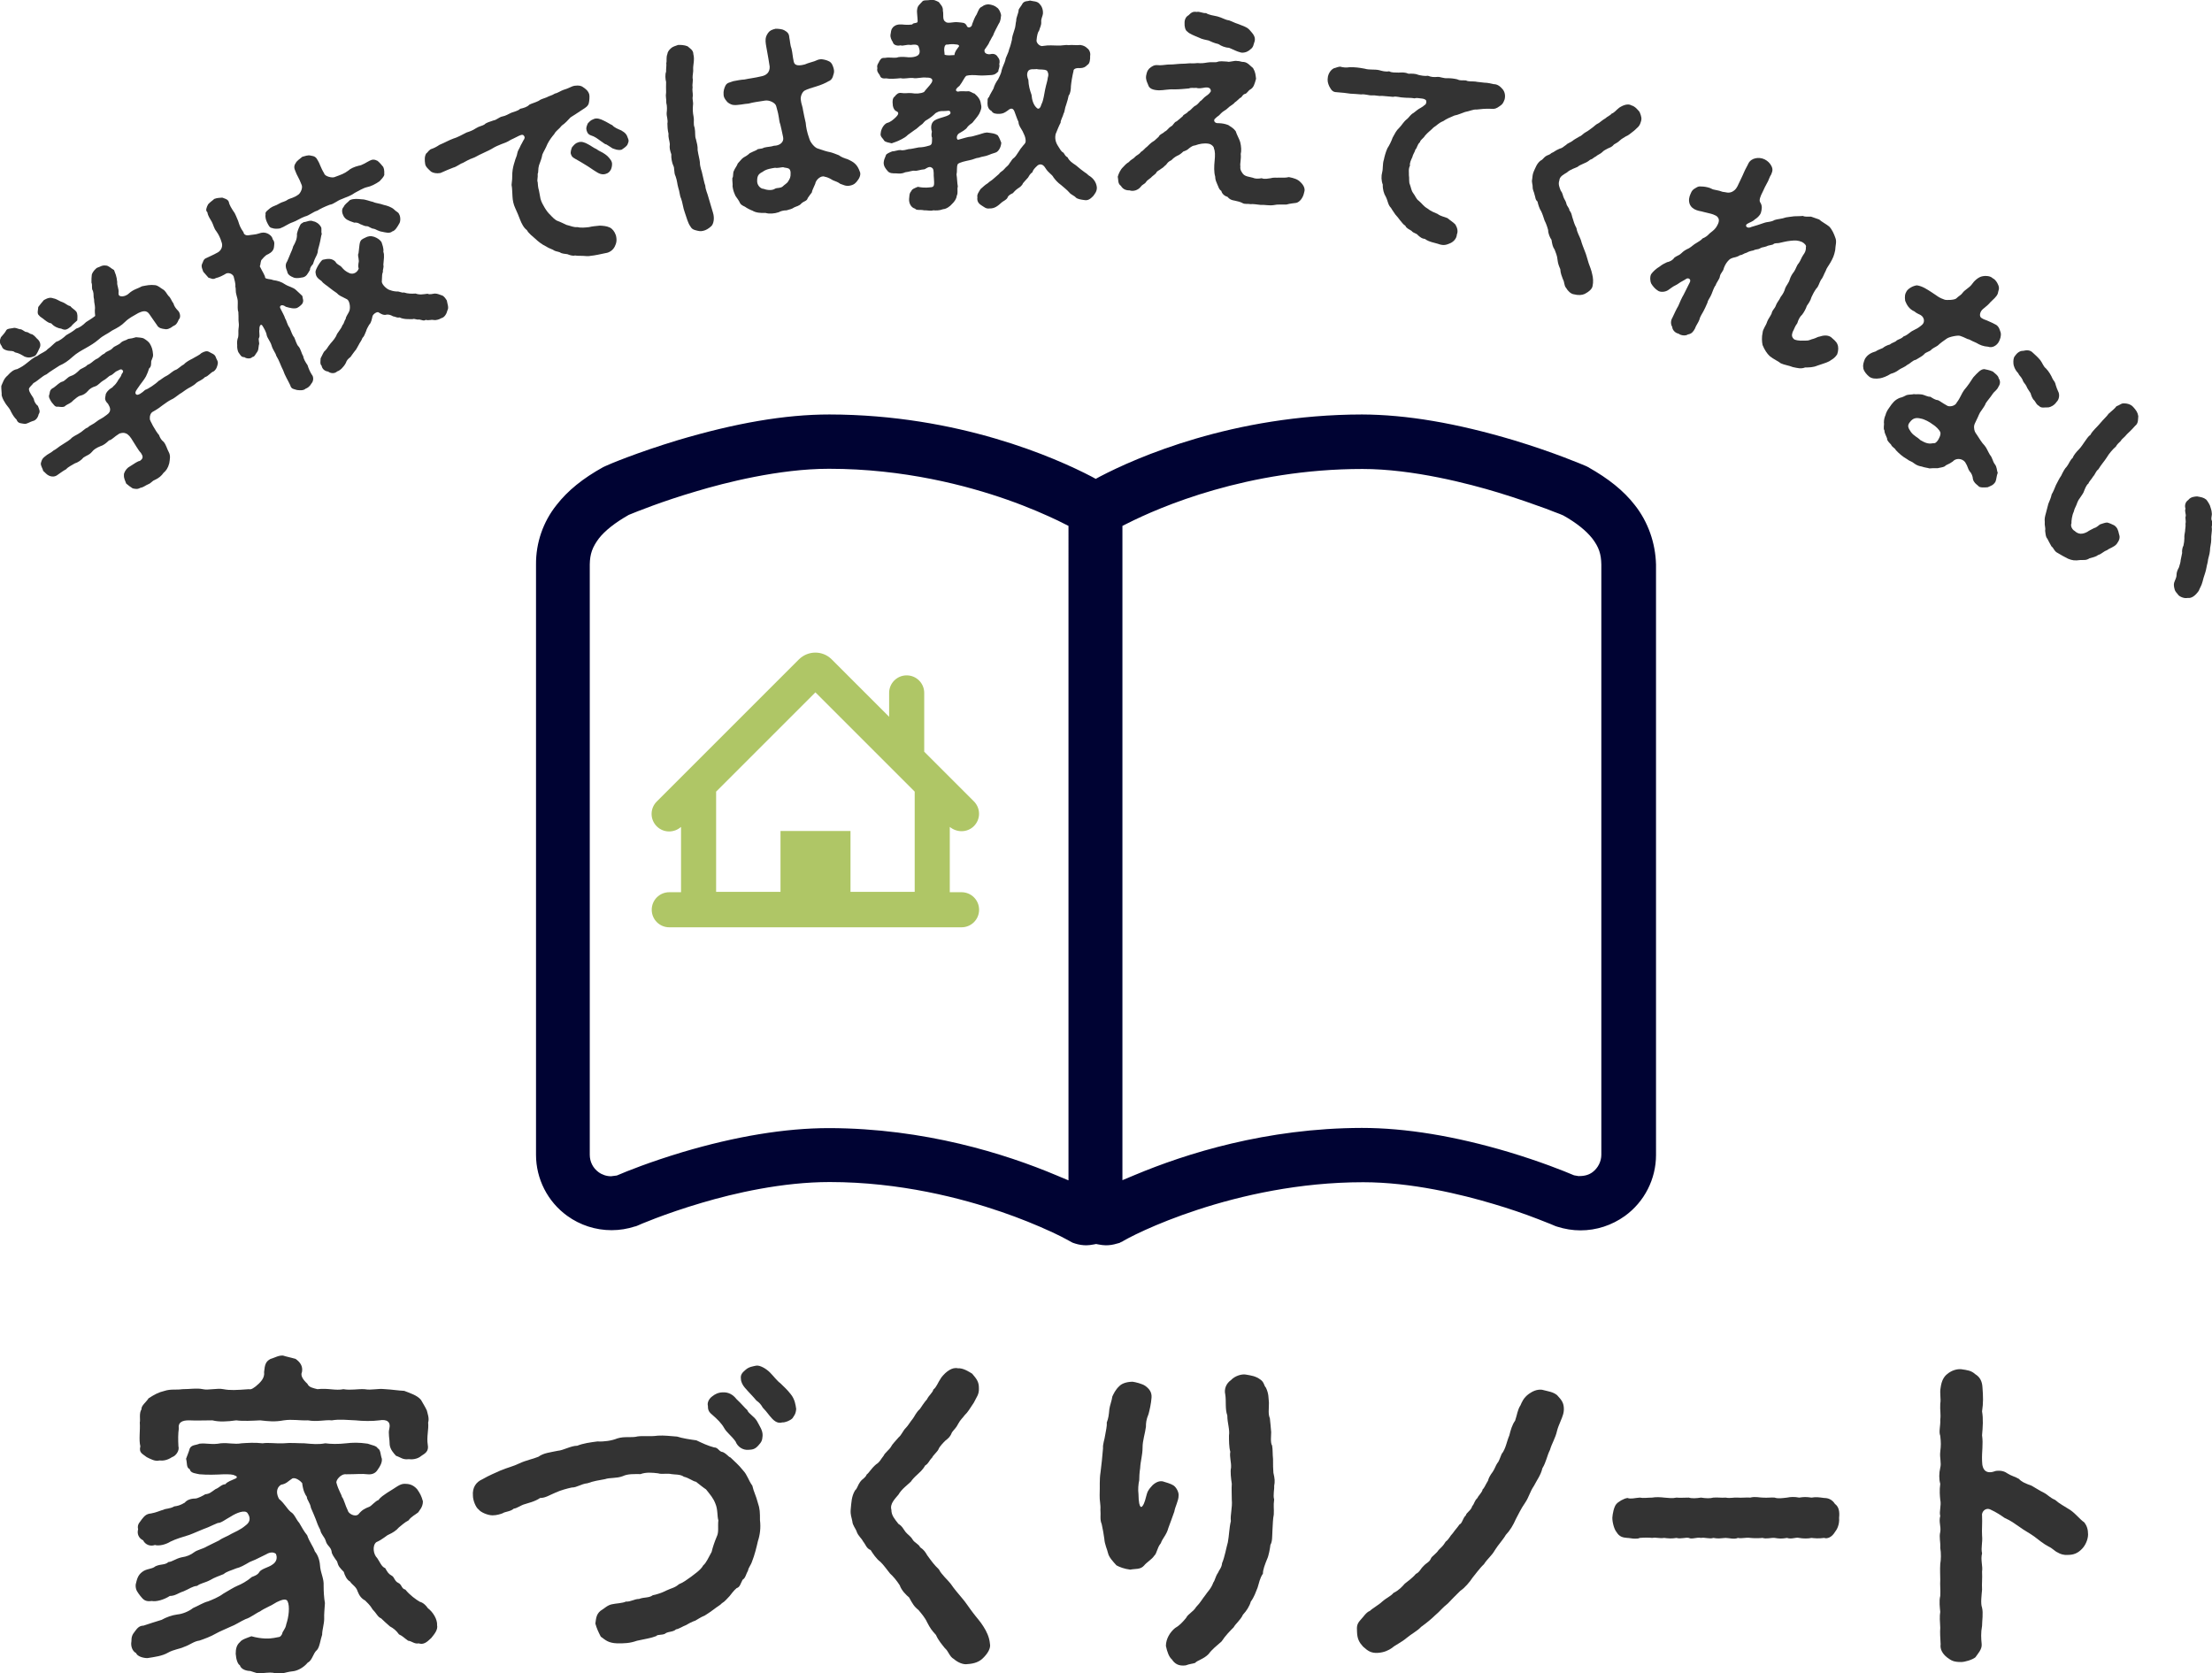 <?xml version="1.0" encoding="utf-8"?>
<!-- Generator: Adobe Illustrator 25.0.0, SVG Export Plug-In . SVG Version: 6.00 Build 0)  -->
<svg version="1.1" id="logo_1_" xmlns="http://www.w3.org/2000/svg" xmlns:xlink="http://www.w3.org/1999/xlink" x="0px" y="0px"
	 viewBox="0 0 118.52 89.66" style="enable-background:new 0 0 118.52 89.66;" xml:space="preserve">
<style type="text/css">
	.st0{fill:#333333;}
	.st1{fill:#000333;}
	.st2{fill:#AFC666;}
</style>
<g id="学校では教えてくれない">
	<g>
		<path class="st0" d="M0.09,18.54c-0.13-0.15-0.11-0.32-0.04-0.47c0.09-0.1,0.24-0.27,0.29-0.38c0.07-0.09,0.21-0.08,0.36-0.11
			c0.13-0.04,0.22,0.03,0.36,0.06c0.14-0.01,0.26,0.16,0.36,0.15c0.11,0.01,0.19,0.12,0.3,0.12c0.18,0.11,0.19,0.18,0.33,0.3
			c0.13,0.15,0.14,0.32,0.06,0.46c-0.05,0.12-0.14,0.31-0.22,0.39c-0.27,0.14-0.43,0.1-0.57,0.05c-0.14-0.08-0.3-0.19-0.52-0.23
			c-0.11-0.1-0.21-0.06-0.38-0.09C0.26,18.75,0.14,18.71,0.09,18.54z M0.89,22.49c-0.13-0.13-0.2-0.24-0.29-0.41
			c-0.06-0.15-0.16-0.27-0.28-0.42c-0.07-0.11-0.18-0.27-0.23-0.47c0.01-0.12-0.03-0.35-0.02-0.51c0.08-0.17,0.13-0.39,0.34-0.56
			c0.16-0.18,0.31-0.31,0.51-0.34c0.23-0.11,0.34-0.18,0.55-0.35c0.14-0.11,0.31-0.27,0.54-0.36c0.2-0.16,0.43-0.22,0.54-0.36
			c0.17-0.11,0.34-0.31,0.47-0.4c0.17-0.04,0.39-0.22,0.53-0.35c0.2-0.12,0.33-0.18,0.53-0.35c0.17-0.05,0.34-0.16,0.53-0.35
			c0.15-0.1,0.3-0.18,0.49-0.33c-0.01-0.08-0.03-0.26-0.01-0.43c0-0.16-0.05-0.27-0.05-0.46c-0.05-0.16,0-0.26-0.06-0.45
			c-0.1-0.15-0.01-0.27-0.08-0.45c0-0.2,0-0.26,0.02-0.43c0.02-0.07,0.1-0.22,0.26-0.35c0.19-0.07,0.3-0.16,0.49-0.13
			c0.14-0.01,0.31,0.18,0.44,0.24c0.18,0.43,0.14,0.51,0.17,0.64c-0.02,0.21,0.1,0.35,0.07,0.59c-0.01,0.11,0.04,0.17,0.15,0.18
			c0.11,0.01,0.27-0.03,0.4-0.15c0.25-0.23,0.5-0.27,0.71-0.39c0.27-0.05,0.42-0.09,0.7-0.06c0.17,0.02,0.31,0.17,0.41,0.22
			c0.16,0.09,0.21,0.25,0.31,0.36c0.11,0.08,0.18,0.31,0.26,0.39c0.04,0.15,0.12,0.27,0.26,0.41c0.1,0.11,0.15,0.35,0.03,0.46
			c-0.09,0.22-0.15,0.29-0.31,0.36c-0.16,0.13-0.33,0.19-0.46,0.15c-0.09-0.01-0.31-0.03-0.4-0.21c-0.15-0.2-0.25-0.37-0.41-0.59
			c-0.15-0.22-0.35-0.17-0.6-0.05c-0.26,0.15-0.5,0.27-0.69,0.46c-0.22,0.22-0.41,0.32-0.7,0.47c-0.26,0.19-0.48,0.26-0.71,0.47
			c-0.26,0.22-0.44,0.32-0.7,0.47c-0.23,0.13-0.48,0.26-0.71,0.47c-0.24,0.22-0.46,0.37-0.7,0.47c-0.22,0.15-0.49,0.3-0.7,0.47
			c-0.23,0.09-0.45,0.34-0.7,0.47c-0.06,0.1-0.25,0.23-0.24,0.33c0.02,0.2,0.2,0.37,0.26,0.52c0.02,0.13,0.1,0.28,0.22,0.37
			c0.08,0.21,0.14,0.3,0.04,0.45c-0.04,0.2-0.18,0.34-0.31,0.36c-0.15,0.04-0.34,0.18-0.46,0.15C1.16,22.68,0.96,22.71,0.89,22.49z
			 M2.09,16.9c-0.12-0.09-0.05-0.29-0.04-0.45c0.09-0.12,0.18-0.23,0.3-0.37c0.2-0.11,0.33-0.16,0.52-0.09
			c0.18,0.03,0.32,0.16,0.5,0.21c0.14,0.05,0.23,0.17,0.39,0.2c0.12,0.14,0.22,0.17,0.33,0.3c0.08,0.14,0.06,0.29,0.05,0.47
			c-0.12,0.11-0.25,0.21-0.33,0.32c-0.21,0.17-0.31,0.23-0.53,0.12c-0.15-0.01-0.39-0.11-0.53-0.28c-0.15-0.03-0.2-0.07-0.35-0.18
			C2.28,17.04,2.14,16.98,2.09,16.9z M11.55,19.11c0.05,0.17,0.16,0.24,0.11,0.42c-0.02,0.08-0.05,0.25-0.21,0.37
			c-0.16,0.05-0.28,0.26-0.47,0.31c-0.15,0.16-0.36,0.22-0.45,0.3c-0.09,0.1-0.26,0.2-0.45,0.3c-0.2,0.12-0.29,0.21-0.45,0.3
			c-0.16,0.11-0.33,0.26-0.45,0.3C9,21.5,8.88,21.6,8.72,21.71c-0.16,0.12-0.27,0.21-0.56,0.37c-0.07,0.05-0.14,0.16-0.13,0.33
			c-0.02,0.1,0.09,0.24,0.16,0.4c0.12,0.21,0.25,0.42,0.33,0.5c0.05,0.14,0.12,0.27,0.25,0.37c0.13,0.15,0.18,0.38,0.27,0.54
			c0.11,0.2,0.06,0.39,0.03,0.6C9,25.09,8.9,25.22,8.76,25.34c-0.1,0.15-0.25,0.28-0.47,0.38c-0.14,0.05-0.19,0.17-0.35,0.23
			c-0.15,0.06-0.24,0.16-0.42,0.19c-0.16,0.09-0.26,0.06-0.41,0.03c-0.11-0.07-0.24-0.16-0.35-0.26c-0.05-0.16-0.13-0.26-0.12-0.46
			c-0.01-0.11,0.11-0.31,0.23-0.4c0.38-0.24,0.51-0.34,0.62-0.35c0.21-0.14,0.17-0.26,0.06-0.43c-0.14-0.14-0.31-0.46-0.52-0.78
			c-0.25-0.38-0.48-0.3-0.63-0.26c-0.32,0.2-0.4,0.34-0.56,0.37c-0.14,0.14-0.31,0.27-0.46,0.31c-0.22,0.09-0.36,0.18-0.46,0.31
			c-0.15,0.17-0.26,0.17-0.45,0.3c-0.1,0.13-0.31,0.27-0.46,0.31c-0.12,0.08-0.37,0.19-0.46,0.31c-0.22,0.12-0.33,0.22-0.47,0.31
			c-0.14,0.11-0.31,0.1-0.43,0.05c-0.15-0.06-0.22-0.17-0.34-0.27c-0.01-0.11-0.14-0.27-0.12-0.41c0.03-0.09,0.04-0.23,0.22-0.36
			c0.15-0.14,0.31-0.18,0.46-0.32c0.12-0.05,0.3-0.22,0.46-0.31c0.18-0.12,0.3-0.18,0.46-0.31c0.1-0.13,0.32-0.21,0.45-0.3
			c0.21-0.12,0.3-0.26,0.46-0.31c0.14-0.14,0.28-0.16,0.46-0.31c0.18-0.15,0.27-0.14,0.56-0.37C6,22.04,5.9,21.83,5.79,21.64
			c-0.25-0.24-0.13-0.36-0.12-0.53c0.09-0.19,0.23-0.28,0.35-0.35c0.09-0.12,0.13-0.09,0.28-0.33c0.02-0.07,0.17-0.22,0.2-0.33
			c0.02-0.1,0.15-0.16,0.07-0.26c-0.09-0.11-0.19,0-0.36,0.07c-0.15,0.13-0.23,0.2-0.34,0.23c-0.11,0.09-0.23,0.2-0.35,0.26
			c-0.14,0.08-0.25,0.24-0.41,0.3c-0.15,0.04-0.32,0.14-0.4,0.25c-0.12,0.14-0.26,0.22-0.4,0.25c-0.12,0.02-0.29,0.18-0.39,0.26
			c-0.14,0.16-0.29,0.19-0.4,0.27c-0.09,0.12-0.3,0.07-0.42,0.06c-0.15,0.04-0.23-0.12-0.35-0.26c-0.09-0.16-0.17-0.26-0.1-0.41
			c0.03-0.17,0.03-0.25,0.23-0.35c0.19-0.14,0.31-0.28,0.46-0.32c0.14-0.03,0.28-0.25,0.45-0.3c0.17-0.05,0.29-0.15,0.45-0.3
			c0.08-0.11,0.31-0.14,0.45-0.3c0.2-0.07,0.28-0.2,0.45-0.3c0.21-0.08,0.23-0.2,0.45-0.3c0.16-0.17,0.3-0.13,0.46-0.31
			c0.08-0.1,0.32-0.15,0.44-0.29c0.13-0.11,0.25-0.1,0.38-0.19c0.16-0.02,0.26-0.04,0.42-0.09c0.14,0.01,0.34,0.03,0.4,0.06
			c0.14,0.08,0.27,0.18,0.33,0.27c0.12,0.2,0.16,0.34,0.18,0.59c0.02,0.18-0.12,0.32-0.1,0.43c-0.01,0.15,0,0.23-0.11,0.32
			c-0.06,0.19-0.09,0.26-0.17,0.43c-0.08,0.16-0.34,0.47-0.39,0.56c-0.07,0.11-0.25,0.3-0.14,0.4c0.09,0.09,0.32-0.08,0.49-0.24
			c0.14-0.03,0.58-0.33,0.72-0.48c0.11-0.05,0.26-0.2,0.46-0.29c0.12-0.06,0.29-0.24,0.45-0.3c0.13-0.04,0.27-0.21,0.45-0.3
			c0.11-0.13,0.33-0.24,0.45-0.3c0.14-0.09,0.36-0.18,0.48-0.3c0.18-0.1,0.3-0.13,0.42-0.06C11.34,18.94,11.49,18.97,11.55,19.11z"
			/>
		<path class="st0" d="M15.92,16.5c-0.17,0.06-0.39,0-0.6-0.06c-0.14-0.1-0.23-0.1-0.28-0.06c-0.04,0.03-0.05,0.09-0.02,0.14
			c0.09,0.19,0.22,0.4,0.26,0.55c0.08,0.11,0.1,0.32,0.24,0.5c0.09,0.21,0.15,0.41,0.24,0.5c0.07,0.14,0.13,0.4,0.24,0.5
			c0.11,0.12,0.16,0.39,0.24,0.5c0.03,0.17,0.11,0.31,0.24,0.5c0.04,0.14,0.13,0.36,0.23,0.51c0.11,0.12,0.08,0.36-0.01,0.45
			c-0.1,0.18-0.22,0.26-0.33,0.3c-0.11,0.11-0.33,0.08-0.45,0.07c-0.18-0.06-0.31-0.04-0.37-0.26c-0.11-0.24-0.29-0.52-0.38-0.8
			c-0.13-0.24-0.19-0.49-0.37-0.78c-0.03-0.15-0.18-0.3-0.25-0.55c-0.06-0.21-0.23-0.4-0.26-0.55c-0.02-0.16-0.15-0.38-0.22-0.49
			c-0.03-0.05-0.06-0.08-0.1-0.06c-0.04,0.02-0.08,0.11-0.07,0.25c-0.03,0.12,0.03,0.32-0.01,0.42c-0.08,0.12,0.04,0.3-0.02,0.41
			c-0.02,0.18-0.03,0.29-0.09,0.37c-0.09,0.11-0.14,0.27-0.26,0.27c-0.08,0.11-0.33,0.09-0.42,0.01c-0.19,0-0.21-0.11-0.33-0.27
			c-0.05-0.11-0.07-0.26-0.06-0.37c-0.02-0.15,0-0.32,0.05-0.43c0.03-0.16,0-0.32,0.02-0.45c0.03-0.21,0.02-0.27,0-0.45
			c0-0.19,0-0.28-0.01-0.46c-0.05-0.12-0.03-0.33-0.03-0.48c0.01-0.17-0.04-0.29-0.07-0.42c-0.06-0.18-0.02-0.32-0.06-0.46
			c0.02-0.16-0.05-0.35-0.09-0.53c-0.03-0.09-0.19-0.23-0.39-0.17c-0.2,0.12-0.38,0.21-0.56,0.25c-0.18,0.1-0.25,0.01-0.4-0.02
			c-0.12-0.13-0.18-0.21-0.28-0.32c-0.04-0.14-0.12-0.25-0.07-0.4c0.07-0.13,0.07-0.27,0.23-0.33c0.15-0.08,0.33-0.14,0.63-0.31
			c0.2-0.12,0.26-0.35,0.2-0.52c-0.08-0.27-0.17-0.44-0.29-0.61c-0.13-0.16-0.15-0.33-0.24-0.5c-0.09-0.17-0.2-0.29-0.24-0.52
			c-0.11-0.08-0.05-0.25,0.04-0.42c0.1-0.12,0.25-0.21,0.33-0.29c0.18-0.07,0.28-0.05,0.43-0.07c0.12,0.05,0.3,0.08,0.35,0.23
			c0.03,0.17,0.15,0.35,0.26,0.52c0.09,0.1,0.18,0.38,0.24,0.5c0.07,0.22,0.1,0.34,0.29,0.61c0.01,0.13,0.17,0.19,0.31,0.15
			c0.17-0.03,0.34-0.03,0.48-0.08c0.22-0.08,0.35-0.07,0.49-0.01c0.1,0.04,0.26,0.16,0.28,0.31c0.13,0.16,0.08,0.28,0.07,0.42
			c-0.02,0.18-0.14,0.29-0.31,0.38c-0.18,0.06-0.31,0.27-0.37,0.32c-0.06,0.18-0.03,0.22-0.08,0.33c0.15,0.31,0.28,0.48,0.29,0.62
			c0.09,0.08,0.26,0.05,0.43,0.12c0.23,0.03,0.44,0.09,0.64,0.23c0.19,0.12,0.44,0.16,0.58,0.3c0.14,0.12,0.26,0.25,0.34,0.32
			c0.02,0.18,0.09,0.24,0,0.41C16.18,16.3,16.06,16.43,15.92,16.5z M20.53,8.94c0.09,0.19,0.05,0.35,0.06,0.44
			c-0.04,0.11-0.15,0.22-0.25,0.33c-0.23,0.16-0.47,0.28-0.68,0.32c-0.19,0.04-0.47,0.21-0.66,0.31c-0.25,0.18-0.48,0.23-0.67,0.32
			c-0.29,0.1-0.44,0.28-0.66,0.31c-0.26,0.1-0.5,0.21-0.67,0.32c-0.19,0.04-0.45,0.27-0.66,0.31c-0.23,0.08-0.47,0.25-0.66,0.31
			c-0.26,0.09-0.43,0.24-0.68,0.33c-0.12,0.02-0.31,0.03-0.42-0.02c-0.14-0.02-0.19-0.14-0.28-0.32c-0.04-0.1-0.1-0.23-0.07-0.42
			c-0.04-0.13,0.13-0.22,0.25-0.33c0.16-0.12,0.29-0.12,0.48-0.24c0.18-0.11,0.28-0.08,0.47-0.22c0.1-0.06,0.32-0.08,0.58-0.28
			c0.09-0.08,0.24-0.35,0.14-0.53c-0.13-0.35-0.24-0.47-0.32-0.7c-0.08-0.17-0.09-0.3,0.02-0.45c0.04-0.1,0.23-0.23,0.35-0.33
			c0.12-0.02,0.28-0.11,0.46-0.06c0.19,0.03,0.27,0.07,0.37,0.26c0.1,0.15,0.15,0.39,0.34,0.69c0.02,0.16,0.45,0.27,0.58,0.19
			c0.33-0.12,0.5-0.18,0.7-0.33c0.13-0.12,0.33-0.21,0.57-0.27c0.19-0.02,0.44-0.2,0.59-0.27c0.13-0.07,0.25-0.08,0.42,0.01
			C20.37,8.74,20.42,8.81,20.53,8.94z M15.39,14.55c-0.09-0.21-0.12-0.38,0-0.55c0.04-0.1,0.11-0.25,0.18-0.43
			c0.03-0.07,0.1-0.21,0.14-0.37c0.11-0.19,0.22-0.41,0.2-0.67c0.04-0.17,0.08-0.28,0.16-0.44c0.05-0.12,0.09-0.11,0.21-0.19
			c0.15,0,0.32-0.13,0.51-0.04c0.14,0.02,0.31,0.13,0.4,0.29c0.07,0.09,0,0.25,0.05,0.38c-0.04,0.11-0.06,0.32-0.12,0.55
			c-0.01,0.07-0.07,0.23-0.09,0.35c0.01,0.11-0.08,0.29-0.12,0.36c-0.09,0.18-0.11,0.29-0.14,0.36c-0.08,0.09-0.17,0.2-0.16,0.31
			c-0.13,0.22-0.19,0.35-0.37,0.4c-0.13,0.02-0.3,0.07-0.49,0.02C15.55,14.8,15.41,14.71,15.39,14.55z M23.68,15.83
			c0.11,0.03,0.21,0.19,0.26,0.27c0.04,0.23,0.12,0.38,0.03,0.54c-0.03,0.15-0.15,0.38-0.33,0.41c-0.08,0.06-0.28,0.12-0.4,0.1
			c-0.15-0.04-0.25,0.04-0.43-0.01c-0.11,0.07-0.18,0.01-0.35-0.02c-0.15,0.03-0.23-0.06-0.35-0.02c-0.2,0-0.48,0.02-0.7-0.09
			c-0.16,0.03-0.2-0.04-0.35-0.06c-0.11-0.06-0.22-0.11-0.35-0.09c-0.13,0.04-0.23,0-0.41-0.11c-0.06-0.08-0.3,0.06-0.34,0.19
			c-0.04,0.17-0.07,0.36-0.18,0.46c-0.07,0.14-0.12,0.19-0.17,0.36c-0.08,0.19-0.1,0.26-0.19,0.35c-0.04,0.13-0.17,0.29-0.19,0.35
			c-0.1,0.18-0.16,0.3-0.21,0.34c-0.1,0.12-0.17,0.24-0.24,0.33c-0.13,0.1-0.2,0.17-0.25,0.32c-0.11,0.21-0.31,0.41-0.46,0.45
			c-0.14,0.13-0.34,0.12-0.49,0.01c-0.18-0.02-0.32-0.14-0.35-0.32c-0.1-0.07-0.05-0.3-0.05-0.39c0.04-0.06,0.11-0.24,0.18-0.35
			c0.13-0.12,0.2-0.23,0.24-0.3c0.17-0.24,0.27-0.29,0.41-0.54c0.06-0.2,0.26-0.35,0.34-0.59c0.08-0.06,0.1-0.25,0.17-0.32
			c0.01-0.15,0.15-0.3,0.2-0.44c0.07-0.19,0.01-0.57-0.14-0.63c-0.32-0.17-0.39-0.17-0.54-0.33c-0.1-0.06-0.28-0.2-0.41-0.3
			c-0.07-0.07-0.33-0.22-0.39-0.33c-0.07-0.06-0.26-0.16-0.31-0.34c-0.05-0.19-0.02-0.24,0.08-0.44c0.05-0.09,0.18-0.31,0.28-0.37
			c0.29-0.07,0.5-0.08,0.68,0.1c0.1,0.18,0.23,0.17,0.34,0.3c0.12,0.14,0.2,0.22,0.42,0.32c0.2,0.08,0.42-0.04,0.49-0.25
			c-0.07-0.19,0.03-0.35,0-0.45c0-0.14-0.07-0.26-0.01-0.37c0.03-0.2,0.04-0.43,0.07-0.55c0.05-0.18,0.12-0.2,0.28-0.28
			c0.16-0.09,0.31-0.11,0.49-0.05c0.18,0.07,0.3,0.15,0.39,0.28c0.04,0.13,0.13,0.34,0.1,0.52c0.07,0.19,0.02,0.4,0,0.7
			c0.04,0.14-0.05,0.29-0.02,0.37c-0.05,0.12-0.05,0.2-0.06,0.49c-0.04,0.14,0.2,0.4,0.39,0.48c0.23,0.09,0.39,0.09,0.44,0.09
			c0.1-0.01,0.27,0.09,0.34,0.05c0.25,0.08,0.44,0.07,0.64,0.06c0.22,0.08,0.39,0.04,0.64,0.01c0.11,0.06,0.28,0,0.38-0.01
			C23.46,15.73,23.54,15.79,23.68,15.83z M21.38,11.47c0.08,0.11,0.1,0.4,0,0.53c-0.1,0.18-0.22,0.37-0.36,0.4
			c-0.14,0.13-0.38,0.05-0.54,0.02c-0.21-0.03-0.35-0.14-0.44-0.16c-0.17-0.01-0.26-0.13-0.38-0.14c-0.14,0.01-0.27-0.09-0.34-0.1
			c-0.14-0.08-0.19-0.1-0.34-0.09c-0.36-0.12-0.47-0.18-0.57-0.35c-0.08-0.14-0.13-0.36,0-0.49c0.08-0.17,0.19-0.21,0.34-0.37
			c0.21-0.09,0.44-0.06,0.63-0.04c0.21,0,0.44,0.11,0.61,0.14c0.13,0.07,0.36,0.08,0.57,0.16c0.19,0.04,0.42,0.12,0.55,0.24
			C21.22,11.34,21.35,11.37,21.38,11.47z"/>
		<path class="st0" d="M33,12.61c0.07,0.28,0.02,0.43-0.06,0.6c-0.11,0.22-0.32,0.33-0.48,0.35c-0.28,0.06-0.59,0.13-0.82,0.15
			c-0.1,0.03-0.28,0.01-0.41,0c-0.12-0.01-0.26,0.01-0.42-0.02c-0.13,0.04-0.31-0.03-0.41-0.07c-0.12-0.02-0.3-0.02-0.4-0.1
			c-0.17-0.06-0.24-0.04-0.38-0.14c-0.2-0.09-0.21-0.08-0.37-0.18c-0.2-0.09-0.44-0.28-0.55-0.39c-0.16-0.15-0.36-0.28-0.47-0.48
			c-0.17-0.12-0.29-0.37-0.36-0.55c-0.07-0.18-0.18-0.46-0.26-0.62c-0.1-0.21-0.14-0.43-0.15-0.62c-0.02-0.23-0.01-0.44-0.05-0.63
			c0.03-0.21,0.04-0.42,0.04-0.64c0.02-0.25,0.06-0.4,0.13-0.62c0.05-0.2,0.11-0.26,0.14-0.45c0.02-0.13,0.1-0.21,0.19-0.43
			c0.03-0.06,0.07-0.11,0.13-0.24c0.07-0.1,0.11-0.18,0.01-0.28c-0.06-0.06-0.18-0.01-0.37,0.09c-0.11,0.06-0.23,0.11-0.31,0.15
			c-0.2,0.13-0.33,0.17-0.52,0.24c-0.13,0.05-0.32,0.13-0.51,0.25c-0.19,0.11-0.32,0.15-0.51,0.25c-0.21,0.09-0.38,0.21-0.52,0.25
			c-0.16,0.05-0.38,0.18-0.51,0.25c-0.14,0.04-0.34,0.21-0.51,0.25c-0.19,0.07-0.42,0.17-0.69,0.29c-0.2,0.04-0.39,0-0.5-0.07
			c-0.14-0.13-0.3-0.26-0.32-0.42c-0.03-0.19-0.04-0.41,0.06-0.56c0.08-0.05,0.09-0.12,0.23-0.22c0.18-0.06,0.3-0.12,0.48-0.24
			c0.29-0.12,0.51-0.25,0.73-0.33c0.22-0.06,0.5-0.22,0.72-0.33c0.19-0.06,0.34-0.12,0.49-0.22c0.18-0.12,0.35-0.13,0.47-0.21
			c0.09-0.1,0.27-0.14,0.49-0.22c0.14-0.01,0.3-0.18,0.47-0.21c0.17-0.03,0.28-0.11,0.48-0.2c0.15-0.06,0.37-0.1,0.47-0.21
			c0.18-0.04,0.39-0.1,0.49-0.22c0.13-0.07,0.31-0.11,0.49-0.2c0.13-0.1,0.23-0.11,0.43-0.19c0.18-0.1,0.25-0.08,0.46-0.21
			c0.11-0.01,0.34-0.16,0.44-0.19c0.17-0.05,0.28-0.1,0.48-0.19c0.15-0.06,0.42-0.07,0.55,0.02c0.17,0.11,0.3,0.21,0.36,0.4
			c0.03,0.09,0.01,0.35-0.02,0.47c-0.03,0.16-0.19,0.26-0.32,0.34c-0.31,0.21-0.49,0.32-0.66,0.43c-0.15,0.16-0.28,0.31-0.47,0.44
			c-0.15,0.2-0.32,0.28-0.4,0.45c-0.13,0.15-0.27,0.34-0.37,0.54c-0.09,0.23-0.2,0.39-0.27,0.56c-0.04,0.24-0.11,0.37-0.18,0.58
			c-0.06,0.2-0.02,0.36-0.07,0.45c0.02,0.21-0.05,0.36,0,0.45c0.01,0.12,0.01,0.26,0.07,0.46c0.02,0.13,0.04,0.24,0.08,0.43
			c0.05,0.2,0.17,0.38,0.23,0.49c0.11,0.18,0.2,0.29,0.3,0.38c0.09,0.1,0.26,0.28,0.39,0.32c0.17,0.06,0.29,0.13,0.47,0.21
			c0.25,0.06,0.38,0.14,0.6,0.12c0.17,0.05,0.43,0.02,0.61,0c0.21-0.05,0.32-0.05,0.58-0.08c0.18,0.01,0.36,0.02,0.53,0.1
			C32.8,12.25,32.93,12.4,33,12.61z M32.78,8.69c0.04,0.14-0.01,0.3-0.04,0.38c-0.07,0.14-0.15,0.21-0.29,0.25
			c-0.19,0.06-0.37-0.02-0.53-0.13c-0.14-0.08-0.38-0.26-0.54-0.35c-0.2-0.13-0.32-0.19-0.56-0.33c-0.11-0.07-0.18-0.09-0.23-0.25
			c-0.04-0.11,0.03-0.3,0.06-0.37c0.11-0.13,0.19-0.22,0.3-0.25c0.2-0.09,0.39,0,0.54,0.08c0.18,0.09,0.32,0.21,0.47,0.27
			c0.15,0.12,0.28,0.14,0.47,0.28C32.56,8.35,32.75,8.57,32.78,8.69z M33.61,7.77c-0.1,0.13-0.21,0.18-0.3,0.25
			c-0.2,0.05-0.34-0.02-0.49-0.07c-0.16-0.1-0.24-0.16-0.33-0.21c-0.09-0.01-0.14-0.08-0.3-0.18c-0.18-0.13-0.31-0.24-0.54-0.31
			c-0.12-0.04-0.18-0.12-0.22-0.26s0-0.21,0.06-0.37c0.1-0.11,0.16-0.18,0.3-0.23c0.18-0.1,0.41,0,0.55,0.07
			c0.18,0.08,0.37,0.21,0.47,0.25c0.1,0.12,0.27,0.19,0.48,0.28c0.22,0.13,0.29,0.21,0.36,0.43C33.72,7.57,33.65,7.66,33.61,7.77z"
			/>
		<path class="st0" d="M37.15,2.9c0.08,0.3-0.02,0.59-0.01,0.79c0.02,0.12-0.04,0.36-0.03,0.49c0.04,0.14-0.03,0.33,0,0.49
			c-0.03,0.19,0.02,0.3,0.01,0.48c-0.04,0.18,0.04,0.3,0.01,0.49c-0.02,0.23-0.01,0.39,0.03,0.6c0.05,0.27-0.03,0.37,0.06,0.61
			c0.05,0.25,0,0.45,0.07,0.61c0.05,0.21,0.1,0.37,0.09,0.59c0.04,0.26,0.1,0.46,0.12,0.64c0,0.28,0.11,0.48,0.13,0.63
			c0.06,0.23,0.1,0.48,0.16,0.63c0.01,0.22,0.12,0.42,0.17,0.63c0.1,0.32,0.15,0.53,0.24,0.81c0.1,0.31,0.03,0.62-0.09,0.73
			c-0.14,0.13-0.29,0.22-0.44,0.25c-0.15,0.04-0.27,0-0.39-0.03c-0.14-0.04-0.21-0.06-0.31-0.24c-0.1-0.14-0.19-0.45-0.28-0.72
			c-0.09-0.23-0.12-0.55-0.2-0.75c-0.07-0.13-0.07-0.35-0.15-0.58c-0.06-0.21-0.05-0.34-0.14-0.6c-0.11-0.21-0.04-0.44-0.13-0.59
			c-0.06-0.12-0.12-0.42-0.1-0.59c-0.07-0.21-0.11-0.33-0.08-0.55c-0.02-0.21-0.09-0.33-0.07-0.55c-0.05-0.2-0.06-0.42-0.06-0.55
			c0.04-0.21-0.05-0.37-0.04-0.57c0.02-0.14,0.03-0.37-0.02-0.54c0.01-0.24-0.05-0.32-0.01-0.56c0-0.23-0.01-0.33,0-0.56
			c-0.04-0.14-0.06-0.4,0-0.55c-0.01-0.13,0.03-0.35,0.01-0.46c0.04-0.12-0.02-0.29,0.06-0.49c0-0.07,0.07-0.21,0.21-0.32
			c0.06-0.06,0.26-0.13,0.36-0.16c0.13-0.01,0.34,0,0.51,0.07C36.96,2.59,37.15,2.68,37.15,2.9z M45.95,9.67
			c-0.09,0.13-0.19,0.24-0.43,0.28c-0.21,0.04-0.36-0.06-0.5-0.1c-0.1-0.08-0.23-0.13-0.39-0.19c-0.08-0.04-0.22-0.15-0.44-0.19
			c-0.19-0.09-0.48,0.16-0.51,0.38c-0.12,0.28-0.17,0.36-0.18,0.46c-0.07,0.08-0.13,0.18-0.22,0.3c-0.04,0.17-0.2,0.16-0.34,0.29
			c-0.1,0.13-0.28,0.16-0.38,0.21c-0.16,0.11-0.24,0.1-0.41,0.16c-0.18,0-0.34,0.05-0.42,0.1c-0.23,0.08-0.52,0.1-0.71,0.04
			c-0.28,0.01-0.52-0.01-0.7-0.12c-0.12-0.04-0.34-0.16-0.4-0.21c-0.17-0.08-0.25-0.12-0.32-0.3c-0.1-0.17-0.2-0.26-0.23-0.37
			c-0.06-0.14-0.09-0.22-0.12-0.43c0.02-0.1-0.02-0.25-0.01-0.44c0.07-0.08,0.01-0.28,0.09-0.4c0.03-0.1,0.16-0.25,0.2-0.38
			c0.1-0.1,0.22-0.27,0.31-0.32s0.22-0.12,0.33-0.23c0.09-0.05,0.24-0.11,0.37-0.17c0.08-0.1,0.23-0.03,0.4-0.13
			c0.2-0.05,0.36-0.04,0.53-0.1c0.3,0,0.55-0.19,0.49-0.46s-0.09-0.45-0.15-0.68c-0.06-0.14-0.06-0.31-0.1-0.49
			c-0.02-0.14-0.07-0.29-0.12-0.49c-0.04-0.18-0.37-0.34-0.6-0.3c-0.45,0.07-0.62,0.09-0.88,0.16c-0.23,0.01-0.59,0.11-0.85,0.07
			c-0.1-0.02-0.27-0.11-0.32-0.19c-0.12-0.14-0.17-0.25-0.17-0.36c-0.02-0.19,0.04-0.36,0.1-0.48c0.09-0.17,0.22-0.16,0.42-0.24
			c0.21-0.04,0.41-0.08,0.6-0.09c0.28-0.06,0.52-0.08,0.9-0.17c0.27-0.05,0.46-0.21,0.45-0.52c-0.04-0.3-0.09-0.53-0.12-0.72
			c-0.04-0.26-0.09-0.44-0.1-0.63c-0.01-0.22,0.04-0.31,0.13-0.45c0.09-0.13,0.2-0.18,0.41-0.23c0.15,0,0.36,0.02,0.46,0.08
			c0.18,0.1,0.26,0.19,0.27,0.38c0.04,0.18,0.05,0.44,0.12,0.61c0.06,0.26,0.05,0.37,0.12,0.7c0.05,0.23,0.3,0.22,0.6,0.14
			c0.15-0.07,0.4-0.13,0.51-0.17c0.17-0.07,0.19-0.09,0.36-0.11c0.15,0.02,0.27,0.04,0.43,0.12c0.15,0.08,0.2,0.25,0.24,0.39
			c0.03,0.13,0.03,0.2-0.03,0.37c-0.04,0.18-0.16,0.28-0.24,0.3c-0.17,0.1-0.39,0.2-0.69,0.29c-0.24,0.07-0.43,0.13-0.57,0.2
			c-0.15,0.06-0.27,0.33-0.23,0.53c0.02,0.2,0.1,0.35,0.12,0.55c0.03,0.17,0.09,0.44,0.14,0.66c0.02,0.23,0.06,0.48,0.2,0.87
			c0.06,0.2,0.29,0.47,0.45,0.51c0.3,0.1,0.47,0.16,0.64,0.19c0.11,0.02,0.34,0.11,0.49,0.17c0.11,0.09,0.29,0.16,0.46,0.21
			c0.15,0.07,0.32,0.15,0.42,0.26c0.1,0.09,0.19,0.26,0.24,0.41C46.13,9.32,46.08,9.51,45.95,9.67z M42.29,9.05
			c-0.11-0.07-0.23-0.05-0.33-0.09c-0.1,0-0.29,0.06-0.43,0.03c-0.17,0.03-0.47,0.06-0.67,0.22c-0.25,0.12-0.3,0.25-0.29,0.54
			c0.02,0.2,0.19,0.37,0.35,0.37c0.2,0.08,0.47,0.09,0.61-0.01c0.11-0.06,0.28-0.01,0.41-0.12c0.07-0.08,0.24-0.17,0.29-0.27
			c0.09-0.14,0.14-0.23,0.13-0.44C42.36,9.21,42.36,9.14,42.29,9.05z"/>
		<path class="st0" d="M51.93,8.59c-0.19,0.04-0.52,0.11-0.61,0.2c-0.08,0.16-0.02,0.36-0.07,0.55c0.04,0.26,0.03,0.43,0.07,0.65
			c-0.05,0.19,0.03,0.32-0.06,0.51c-0.01,0.14-0.11,0.3-0.26,0.44c-0.09,0.11-0.29,0.26-0.47,0.27c-0.21,0.08-0.38,0.07-0.53,0.06
			c-0.13,0.05-0.32-0.01-0.49,0c-0.19-0.05-0.41,0.02-0.48-0.09c-0.18-0.04-0.34-0.25-0.32-0.53c0.02-0.07-0.01-0.29,0.12-0.41
			c0.02-0.11,0.23-0.18,0.35-0.23c0.39,0.08,0.59,0.03,0.73,0.02c0.16-0.02,0.15-0.16,0.13-0.46c-0.03-0.19,0.02-0.44-0.07-0.55
			c-0.15-0.13-0.23-0.06-0.43,0.05c-0.25,0.02-0.4,0.1-0.53,0.08c-0.13-0.02-0.29,0.06-0.5,0.08C48.31,9.32,48.21,9.3,48,9.29
			c-0.16,0-0.35,0.01-0.46-0.15c-0.08-0.09-0.21-0.25-0.19-0.45c0.02-0.18,0.07-0.22,0.12-0.38c0.02-0.07,0.21-0.15,0.34-0.2
			c0.08,0.01,0.33-0.08,0.44-0.07c0.13,0.04,0.31-0.02,0.44-0.05c0.12,0,0.31-0.05,0.53-0.09c0.23-0.01,0.33-0.03,0.54-0.09
			c0.21-0.04,0.17-0.19,0.18-0.44c-0.02-0.01-0.05-0.12-0.01-0.32c-0.08-0.24-0.03-0.49,0.15-0.6c0.25-0.16,0.81-0.21,0.85-0.39
			c-0.01-0.2-0.18-0.1-0.34-0.11c-0.32-0.01-0.36,0.07-0.46,0.11c-0.15,0.15-0.28,0.25-0.46,0.36c-0.17,0.08-0.19,0.2-0.3,0.26
			C49.26,6.75,49.12,6.91,49,6.97c-0.18,0.13-0.25,0.18-0.36,0.26c-0.08,0.09-0.23,0.18-0.33,0.23c-0.28,0.15-0.45,0.18-0.53,0.22
			c-0.15-0.04-0.35-0.06-0.41-0.15c-0.06-0.12-0.23-0.21-0.18-0.4c0.01-0.18,0.14-0.45,0.33-0.54c0.19-0.04,0.34-0.18,0.47-0.3
			c0.28-0.27,0.06-0.31,0-0.35c-0.1-0.07-0.16-0.22-0.16-0.39c-0.01-0.08-0.02-0.3,0.11-0.38c0.09-0.12,0.19-0.21,0.34-0.19
			c0.23,0.04,0.34-0.01,0.56,0.01c0.22,0.04,0.49,0.03,0.67-0.06c0.1-0.14,0.31-0.35,0.4-0.49c0.13-0.21-0.04-0.29-0.25-0.28
			c-0.27-0.04-0.56,0.07-0.73,0.02c-0.28-0.02-0.47,0.06-0.67,0.01c-0.31,0.03-0.57,0.05-0.77,0.01c-0.18,0.02-0.31-0.01-0.35-0.17
			c-0.09-0.13-0.17-0.21-0.13-0.38c-0.05-0.18,0.08-0.28,0.11-0.38c0.08-0.12,0.11-0.18,0.32-0.17c0.18-0.04,0.43,0.01,0.59-0.01
			c0.14-0.05,0.32-0.05,0.54-0.03c0.1,0.02,0.45,0.03,0.62-0.1c0.13-0.11,0.09-0.29,0.03-0.46c-0.03-0.08-0.12-0.14-0.42-0.09
			c-0.24-0.04-0.39,0.07-0.55,0.02c-0.21,0.05-0.39-0.04-0.41-0.17c-0.09-0.13-0.14-0.28-0.13-0.38c0.03-0.16,0.03-0.3,0.11-0.38
			c0.05-0.09,0.2-0.19,0.4-0.19c0.18-0.01,0.31,0.05,0.66,0c0.06-0.1,0.15-0.04,0.28-0.12c0.03-0.11-0.05-0.55-0.02-0.67
			c0.02-0.22,0.14-0.28,0.27-0.43c0.06-0.11,0.3-0.05,0.45-0.1c0.16-0.02,0.28,0.04,0.44,0.12c0.08,0.12,0.24,0.24,0.22,0.47
			c0.05,0.18-0.04,0.48,0.13,0.58c0.12,0.13,0.42,0,0.67,0.03c0.28,0.03,0.37,0.01,0.47,0.17c0.04,0.18,0.29,0.12,0.3-0.07
			c0.06-0.16,0.14-0.38,0.24-0.52c0.08-0.17,0.13-0.36,0.28-0.41c0.12-0.09,0.18-0.11,0.34-0.13c0.2,0.02,0.36,0.08,0.46,0.17
			c0.12,0.07,0.2,0.26,0.23,0.41c-0.02,0.12-0.01,0.3-0.13,0.47c-0.12,0.24-0.24,0.44-0.3,0.62c-0.1,0.15-0.14,0.27-0.19,0.33
			c-0.02,0.08-0.11,0.22-0.22,0.37c-0.06,0.06-0.07,0.13-0.03,0.21c0.04,0.06,0.15,0.12,0.31,0.09c0.15-0.04,0.31,0.01,0.39,0.17
			c0.11,0.12,0.1,0.27,0.07,0.37c0.05,0.14-0.06,0.3-0.05,0.39C53.36,3.95,53.31,4,53.14,4.02c-0.22,0.01-0.5,0.04-0.7,0.02
			c-0.24-0.02-0.49-0.03-0.66,0.02c-0.11,0.08-0.19,0.31-0.37,0.54c-0.13,0.1-0.19,0.17-0.19,0.23c0.01,0.05,0.05,0.07,0.11,0.08
			c0.2-0.05,0.44,0,0.53-0.02c0.12-0.02,0.27,0.12,0.35,0.12c0.17,0.15,0.32,0.3,0.35,0.58c0.05,0.17,0.01,0.3-0.1,0.52
			c-0.13,0.21-0.21,0.27-0.36,0.47c-0.11,0.08-0.16,0.11-0.26,0.22c-0.08,0.15-0.33,0.27-0.46,0.35c-0.13,0.09-0.15,0.3-0.05,0.34
			c0.31-0.08,0.52-0.16,0.7-0.17c0.14-0.02,0.24-0.07,0.31-0.08c0.18-0.04,0.36-0.13,0.54-0.14c0.31,0.04,0.43,0.05,0.58,0.15
			c0.1,0.15,0.13,0.26,0.19,0.4c-0.02,0.26-0.15,0.45-0.27,0.51c-0.14,0.06-0.21,0.06-0.39,0.14c-0.21,0.09-0.37,0.08-0.54,0.15
			C52.28,8.46,52.16,8.55,51.93,8.59z M50.68,2.95c0.1,0.02,0.26,0.02,0.46,0c0.02-0.2,0.12-0.29,0.24-0.46
			c0.03-0.06-0.04-0.11-0.17-0.11c-0.12-0.02-0.29-0.02-0.44,0.01c-0.19-0.04-0.2,0.25-0.16,0.49C50.59,2.92,50.62,2.94,50.68,2.95z
			 M58.77,10.04c0.01,0.22-0.12,0.36-0.2,0.47c-0.14,0.14-0.27,0.25-0.47,0.21c-0.16-0.02-0.36-0.05-0.45-0.13
			c-0.09-0.11-0.26-0.15-0.36-0.28c-0.11-0.13-0.33-0.3-0.43-0.39c-0.21-0.15-0.3-0.27-0.41-0.41C56.36,9.33,56.19,9.29,56.01,9
			c-0.16-0.27-0.35-0.19-0.42-0.13c-0.16,0.15-0.23,0.22-0.28,0.37c-0.11,0.06-0.19,0.21-0.23,0.28c-0.06,0.07-0.19,0.2-0.27,0.3
			c-0.03,0.11-0.18,0.23-0.26,0.27c-0.16,0.11-0.23,0.21-0.28,0.26c-0.13,0.06-0.26,0.13-0.29,0.25c-0.07,0.12-0.25,0.19-0.3,0.24
			c-0.22,0.2-0.39,0.34-0.66,0.33c-0.19,0.03-0.29-0.08-0.44-0.17c-0.16-0.1-0.24-0.23-0.21-0.43c-0.04-0.14,0.09-0.31,0.17-0.44
			c0.15-0.14,0.28-0.25,0.37-0.3c0.15-0.14,0.19-0.13,0.32-0.25c0.12-0.11,0.18-0.15,0.3-0.26c0.07-0.12,0.2-0.15,0.29-0.27
			s0.2-0.16,0.27-0.3c0.12-0.15,0.13-0.22,0.25-0.3c0.07-0.06,0.13-0.15,0.24-0.32c0.08-0.13,0.1-0.16,0.24-0.33
			c0.13-0.14,0.15-0.17,0.13-0.33c-0.02-0.17-0.08-0.26-0.16-0.44c-0.09-0.17-0.21-0.29-0.22-0.5c-0.09-0.19-0.13-0.34-0.22-0.57
			c-0.09-0.21-0.23-0.15-0.38-0.02c-0.13,0.09-0.22,0.15-0.4,0.16c-0.19,0.01-0.37-0.01-0.44-0.15c-0.18-0.09-0.22-0.27-0.22-0.41
			c0.02-0.14-0.03-0.25,0.08-0.34c0.06-0.15,0.15-0.28,0.24-0.45c0.05-0.19,0.16-0.38,0.25-0.5c0.03-0.08,0.16-0.28,0.19-0.49
			c0.04-0.17,0.17-0.41,0.2-0.55c0.01-0.14,0.16-0.35,0.2-0.57c0.07-0.17,0.12-0.38,0.15-0.51c0-0.13,0.06-0.3,0.13-0.52
			c0.07-0.17,0.06-0.36,0.1-0.5c-0.01-0.18,0.13-0.4,0.13-0.59c0.03-0.08,0.15-0.21,0.22-0.35c0.13-0.14,0.25-0.09,0.39-0.14
			c0.17,0.05,0.39,0.02,0.52,0.19c0.1,0.1,0.19,0.29,0.17,0.52c-0.01,0.12-0.11,0.27-0.09,0.44c0.01,0.18-0.07,0.29-0.11,0.45
			c-0.08,0.1-0.12,0.29-0.14,0.52c-0.03,0.13,0.17,0.37,0.36,0.31c0.29-0.05,0.55-0.02,0.73-0.02c0.25,0.02,0.43-0.05,0.62-0.02
			c0.22-0.03,0.37,0.02,0.64-0.01c0.19,0.03,0.29,0.1,0.37,0.18c0.12,0.08,0.18,0.27,0.15,0.4c0.01,0.19-0.02,0.43-0.15,0.49
			c-0.1,0.11-0.21,0.17-0.4,0.17c-0.23-0.02-0.35,0.06-0.34,0.15c-0.07,0.29-0.12,0.6-0.14,0.82c0,0.13-0.02,0.39-0.12,0.5
			c-0.04,0.17-0.06,0.28-0.13,0.48c-0.09,0.22-0.07,0.36-0.14,0.48c-0.04,0.17-0.17,0.37-0.16,0.49c-0.11,0.21-0.17,0.38-0.27,0.62
			c-0.02,0.11-0.06,0.34,0.12,0.62c0.1,0.14,0.17,0.32,0.3,0.37c0.09,0.14,0.11,0.19,0.22,0.25c0.1,0.2,0.23,0.28,0.45,0.43
			c0.2,0.17,0.35,0.29,0.48,0.38c0.12,0.06,0.16,0.15,0.28,0.21C58.58,9.57,58.74,9.76,58.77,10.04z M56.1,3.79
			c-0.15-0.1-0.36-0.04-0.56-0.09c-0.13,0.03-0.37-0.04-0.46,0.12C55,3.97,55.04,4.14,55.1,4.28c0.01,0.31,0.08,0.55,0.17,0.8
			c0.02,0.28,0.11,0.57,0.3,0.72c0.1,0.08,0.19-0.05,0.23-0.21c0.12-0.23,0.14-0.53,0.2-0.8c0.06-0.29,0.13-0.47,0.14-0.62
			C56.19,4.02,56.18,3.91,56.1,3.79z"/>
		<path class="st0" d="M69.88,10.3c-0.06,0.31-0.24,0.52-0.42,0.57c-0.12,0.02-0.32,0.03-0.53,0.09c-0.22,0.01-0.47-0.02-0.68,0.03
			c-0.26,0.04-0.53-0.03-0.7-0.01c-0.2-0.02-0.42-0.06-0.54-0.04c-0.2-0.04-0.3,0.02-0.44-0.06c-0.1-0.06-0.28-0.1-0.42-0.13
			c-0.17-0.03-0.26-0.06-0.39-0.21c-0.12-0.02-0.29-0.15-0.32-0.31c-0.14-0.09-0.14-0.2-0.22-0.36c-0.04-0.1-0.11-0.23-0.11-0.41
			c-0.07-0.24-0.06-0.55-0.03-0.84c0.03-0.3,0.03-0.52-0.04-0.67c0.02-0.07-0.13-0.23-0.29-0.25c-0.24-0.04-0.5,0.01-0.71,0.09
			c-0.13,0.01-0.21,0.07-0.32,0.15c-0.11,0.11-0.21,0.14-0.32,0.18c-0.08,0.08-0.21,0.19-0.33,0.23c-0.14,0.07-0.27,0.19-0.3,0.23
			c-0.17,0.08-0.21,0.14-0.29,0.25c-0.08,0.05-0.14,0.15-0.26,0.21c-0.11,0.1-0.23,0.11-0.28,0.24c-0.07,0.08-0.22,0.17-0.27,0.24
			c-0.13,0.11-0.21,0.14-0.27,0.24c-0.07,0.11-0.18,0.11-0.28,0.25c-0.15,0.19-0.41,0.26-0.6,0.19c-0.23,0.01-0.38-0.1-0.46-0.24
			c-0.18-0.12-0.13-0.33-0.17-0.49c0.04-0.15,0.14-0.38,0.28-0.51c0.06-0.07,0.19-0.21,0.32-0.28c0.1-0.13,0.26-0.18,0.32-0.27
			c0.08-0.09,0.23-0.13,0.32-0.27c0.15-0.08,0.24-0.23,0.32-0.27c0.05-0.05,0.23-0.23,0.32-0.28c0.09-0.04,0.17-0.14,0.32-0.27
			c0.06-0.14,0.18-0.13,0.32-0.27c0.13-0.05,0.2-0.2,0.32-0.27c0.14-0.05,0.16-0.23,0.32-0.28c0.16-0.14,0.17-0.13,0.32-0.27
			c0.05-0.12,0.19-0.11,0.3-0.26c0.13-0.06,0.16-0.14,0.33-0.28c0.11-0.04,0.22-0.16,0.31-0.27c0.09-0.04,0.18-0.19,0.32-0.28
			c0.12-0.08,0.18-0.14,0.23-0.22c0.03-0.02,0.02-0.09-0.01-0.15c-0.04-0.06-0.12-0.1-0.28-0.08c-0.22,0.04-0.36,0.06-0.46,0.02
			c-0.21,0.01-0.31-0.02-0.41,0.03c-0.23,0.02-0.51,0.05-0.8,0.05c-0.26-0.02-0.55,0.05-0.8,0.05c-0.34-0.01-0.53-0.1-0.58-0.29
			c-0.06-0.15-0.14-0.28-0.11-0.49c0.04-0.21,0.07-0.28,0.17-0.39c0.11-0.1,0.26-0.2,0.44-0.18c0.18,0.02,0.33-0.01,0.55-0.03
			c0.16,0,0.38-0.01,0.53-0.03c0.17-0.02,0.4-0.01,0.53-0.03c0.16-0.02,0.33,0.01,0.53-0.02c0.21,0.02,0.36,0,0.53-0.03
			c0.22-0.04,0.4,0.01,0.53-0.03c0.14-0.06,0.32-0.03,0.53-0.02c0.14,0.05,0.37-0.07,0.55-0.03c0.11-0.01,0.23,0.06,0.34,0.05
			c0.21,0.02,0.35,0.21,0.5,0.33c0.13,0.22,0.13,0.35,0.16,0.57c-0.08,0.28-0.12,0.46-0.3,0.57c-0.11,0.05-0.18,0.21-0.28,0.24
			c-0.15,0.02-0.17,0.2-0.28,0.22c-0.13,0.11-0.16,0.16-0.28,0.24c-0.04,0.07-0.16,0.13-0.29,0.23c-0.12,0.1-0.14,0.14-0.28,0.22
			c-0.13,0.08-0.21,0.18-0.27,0.24c-0.08,0.05-0.17,0.13-0.24,0.2c-0.06,0.08-0.01,0.24,0.22,0.22c0.2,0.01,0.32,0.03,0.51,0.1
			c0.18,0.12,0.28,0.17,0.4,0.33c0.06,0.2,0.18,0.39,0.24,0.58c0.06,0.24,0.07,0.48,0.03,0.64c0.03,0.27-0.05,0.51-0.02,0.67
			c-0.03,0.19,0.09,0.33,0.15,0.41c0.12,0.13,0.32,0.14,0.5,0.19c0.16,0.07,0.31,0.06,0.49,0.03c0.17,0.07,0.35,0.01,0.48,0
			c0.17-0.05,0.27-0.02,0.47-0.03c0.21-0.01,0.28,0.02,0.51-0.03c0.27,0.05,0.48,0.12,0.62,0.27C69.84,9.91,69.95,10.11,69.88,10.3z
			 M63.68,0.82c0.13-0.13,0.23-0.22,0.44-0.18c0.15-0.04,0.32,0.08,0.5,0.06c0.12,0.09,0.41,0.14,0.61,0.18
			c0.24,0.06,0.42,0.19,0.62,0.21c0.22,0.08,0.31,0.14,0.45,0.18c0.24,0.1,0.49,0.16,0.64,0.32c0.15,0.18,0.34,0.34,0.29,0.6
			c-0.07,0.19-0.06,0.34-0.24,0.46c-0.08,0.08-0.25,0.19-0.48,0.17c-0.28-0.07-0.41-0.16-0.66-0.26c-0.22-0.01-0.42-0.1-0.57-0.2
			c-0.22-0.05-0.4-0.13-0.52-0.19c-0.13-0.03-0.37-0.07-0.51-0.15c-0.27-0.11-0.56-0.23-0.62-0.32c-0.13-0.06-0.17-0.31-0.16-0.45
			C63.46,1.06,63.54,0.89,63.68,0.82z"/>
		<path class="st0" d="M80.35,5.69c-0.18,0.13-0.27,0.16-0.45,0.14c-0.36-0.01-0.51,0.01-0.78,0.04c-0.18-0.02-0.38,0.09-0.62,0.13
			c-0.16,0.05-0.38,0.16-0.57,0.19c-0.26,0.11-0.43,0.18-0.6,0.3c-0.25,0.1-0.3,0.2-0.52,0.34c-0.12,0.13-0.29,0.25-0.45,0.43
			c-0.1,0.17-0.25,0.22-0.28,0.36c-0.15,0.13-0.14,0.3-0.24,0.39c-0.05,0.18-0.13,0.24-0.17,0.42c-0.05,0.1-0.16,0.33-0.12,0.44
			c-0.1,0.19-0.05,0.37-0.06,0.52c0.03,0.15-0.01,0.37,0.05,0.49c0.07,0.18,0.07,0.32,0.18,0.47c0.1,0.12,0.16,0.32,0.3,0.41
			c0.17,0.14,0.25,0.29,0.46,0.41c0.2,0.16,0.34,0.2,0.54,0.29c0.19,0.14,0.36,0.15,0.54,0.23c0.11,0.1,0.3,0.21,0.42,0.34
			c0.11,0.18,0.15,0.38,0.08,0.53c-0.01,0.24-0.21,0.41-0.35,0.47c-0.22,0.1-0.36,0.13-0.59,0.06c-0.25-0.09-0.53-0.11-0.78-0.29
			c-0.13-0.01-0.21-0.06-0.36-0.19c-0.08-0.12-0.24-0.1-0.35-0.24c-0.14-0.09-0.29-0.15-0.32-0.26c-0.16-0.11-0.21-0.22-0.29-0.3
			c-0.08-0.12-0.15-0.19-0.26-0.32c-0.05-0.09-0.14-0.19-0.23-0.35c-0.17-0.17-0.16-0.37-0.28-0.6c-0.1-0.16-0.17-0.4-0.16-0.65
			c-0.08-0.2-0.09-0.45-0.03-0.67c0.05-0.18,0.01-0.43,0.09-0.67c0.03-0.15,0.09-0.39,0.19-0.61c0.09-0.13,0.21-0.37,0.28-0.57
			c0.13-0.23,0.18-0.36,0.35-0.52c0.17-0.17,0.21-0.31,0.43-0.48c0.09-0.07,0.18-0.24,0.34-0.32c0.13-0.1,0.24-0.2,0.38-0.27
			c0.05-0.04,0.13-0.07,0.17-0.12c0.1-0.05,0.15-0.13,0.13-0.25c-0.02-0.09-0.15-0.12-0.24-0.13c-0.2-0.03-0.29-0.04-0.39-0.01
			c-0.19-0.04-0.4-0.02-0.57-0.04c-0.21,0-0.42-0.09-0.57-0.04c-0.18-0.02-0.44-0.04-0.57-0.05c-0.24,0.02-0.41-0.05-0.58-0.03
			c-0.16,0.01-0.36-0.08-0.57-0.05c-0.18-0.02-0.41-0.03-0.57-0.04c-0.2-0.03-0.45-0.06-0.74-0.08c-0.23,0-0.3-0.14-0.4-0.32
			c-0.07-0.16-0.11-0.29-0.07-0.51c0.04-0.2,0.17-0.39,0.34-0.46c0.06,0,0.14-0.06,0.31-0.08c0.19,0.05,0.32,0.06,0.53,0.03
			c0.29,0,0.47,0.02,0.79,0.08c0.26,0.08,0.52,0.02,0.78,0.08c0.14,0.04,0.35,0.1,0.53,0.06c0.15,0.08,0.27,0.06,0.51,0.07
			c0.19-0.01,0.35-0.02,0.53,0.06c0.16,0,0.33-0.02,0.52,0.06c0.12,0.03,0.35,0.08,0.52,0.05c0.18,0.07,0.31,0.08,0.53,0.06
			c0.11-0.01,0.33,0.09,0.51,0.07c0.21,0,0.35,0.02,0.53,0.06c0.18,0.09,0.29,0.04,0.47,0.06c0.13,0.07,0.27,0.04,0.5,0.06
			c0.13,0.03,0.3,0.03,0.48,0.06c0.17,0,0.39,0.05,0.51,0.08c0.18,0,0.33,0.1,0.48,0.28c0.1,0.13,0.15,0.31,0.1,0.53
			C80.55,5.51,80.51,5.59,80.35,5.69z"/>
		<path class="st0" d="M84.91,15.75c-0.15,0.07-0.35,0.08-0.58,0.02c-0.17-0.02-0.33-0.19-0.41-0.33c-0.13-0.15-0.08-0.31-0.18-0.48
			c-0.05-0.14-0.13-0.32-0.14-0.54c-0.09-0.21-0.12-0.29-0.15-0.52c-0.01-0.18-0.1-0.38-0.15-0.52c-0.11-0.16-0.13-0.29-0.17-0.53
			c-0.08-0.11-0.18-0.33-0.18-0.52c-0.05-0.19-0.12-0.38-0.19-0.51c-0.06-0.19-0.13-0.4-0.19-0.51c-0.09-0.13-0.16-0.37-0.19-0.51
			c-0.13-0.11-0.1-0.22-0.16-0.38c-0.02-0.13-0.1-0.22-0.1-0.4c0.01-0.1-0.06-0.26-0.03-0.39c0.03-0.16,0.01-0.24,0.08-0.42
			c0.11-0.24,0.17-0.44,0.37-0.6c0.12-0.05,0.15-0.14,0.27-0.23c0.13-0.09,0.21-0.07,0.32-0.18c0.1-0.03,0.21-0.14,0.43-0.23
			c0.17-0.04,0.2-0.11,0.36-0.21c0.06-0.08,0.26-0.14,0.35-0.22c0.06-0.06,0.21-0.13,0.35-0.22c0.13-0.04,0.21-0.17,0.35-0.24
			c0.12-0.06,0.22-0.15,0.35-0.24c0.08-0.05,0.17-0.17,0.35-0.25c0.08-0.06,0.21-0.17,0.35-0.25c0.1-0.1,0.27-0.16,0.33-0.25
			c0.15-0.05,0.23-0.18,0.41-0.32c0.23-0.15,0.48-0.23,0.66-0.12c0.19,0.05,0.34,0.24,0.43,0.35c0.1,0.24,0.13,0.36,0.06,0.55
			C87.84,6.79,87.72,6.84,87.56,7c-0.22,0.17-0.3,0.25-0.45,0.31c-0.08,0.06-0.22,0.12-0.31,0.21c-0.12,0.12-0.23,0.16-0.32,0.22
			c-0.11,0.13-0.18,0.15-0.32,0.21c-0.08,0.04-0.26,0.13-0.32,0.21c-0.06,0.07-0.28,0.16-0.31,0.21c-0.17,0.08-0.18,0.15-0.33,0.19
			c-0.15,0.13-0.27,0.17-0.34,0.2c-0.16,0.07-0.27,0.12-0.33,0.18c-0.14,0.07-0.4,0.14-0.57,0.3c-0.16,0.1-0.4,0.21-0.41,0.43
			c-0.07,0.19,0,0.36,0.08,0.56c0.1,0.11,0.11,0.27,0.15,0.35c0.04,0.11,0.12,0.19,0.15,0.34c0.02,0.12,0.16,0.23,0.16,0.35
			c0.1,0.12,0.12,0.23,0.15,0.35c0.08,0.27,0.12,0.4,0.23,0.61c0.02,0.2,0.17,0.45,0.23,0.62c0.07,0.25,0.13,0.39,0.22,0.62
			c0.07,0.16,0.13,0.41,0.2,0.63c0.06,0.17,0.15,0.38,0.19,0.59c0.05,0.19,0.07,0.42,0.02,0.64C85.3,15.5,85.12,15.64,84.91,15.75z"
			/>
		<path class="st0" d="M98.45,18.45c0.06,0.13,0.06,0.32-0.01,0.53c-0.14,0.23-0.32,0.3-0.43,0.38c-0.19,0.1-0.42,0.15-0.63,0.23
			c-0.23,0.1-0.46,0.1-0.66,0.1c-0.23,0.09-0.41,0.03-0.66-0.02c-0.19-0.08-0.47-0.12-0.64-0.2c-0.16-0.13-0.38-0.21-0.6-0.39
			c-0.14-0.13-0.28-0.34-0.38-0.59c-0.04-0.17-0.05-0.45,0-0.65c0.01-0.21,0.19-0.4,0.24-0.59c0.07-0.18,0.14-0.24,0.24-0.44
			c0.05-0.23,0.17-0.25,0.24-0.46c0.04-0.13,0.18-0.27,0.25-0.44c0.13-0.16,0.21-0.33,0.24-0.46c0.05-0.14,0.2-0.3,0.24-0.46
			c0.05-0.16,0.12-0.29,0.24-0.44c0.11-0.17,0.13-0.32,0.25-0.45c0.11-0.16,0.13-0.28,0.24-0.44c0.08-0.11,0.15-0.22,0.14-0.41
			c0.04-0.09-0.06-0.2-0.2-0.28c-0.23-0.1-0.38-0.09-0.6-0.07c-0.29,0.03-0.47,0.09-0.63,0.12C95.21,13.05,95.1,13,95,13.1
			c-0.11,0.04-0.28,0.05-0.35,0.1c-0.16,0.06-0.25,0.04-0.35,0.11c-0.11,0.07-0.21,0.03-0.35,0.11c-0.12,0.02-0.27,0.06-0.36,0.12
			c-0.17,0.04-0.23,0.13-0.35,0.13c-0.12,0.08-0.27,0.12-0.34,0.13c-0.11,0.03-0.21,0.07-0.27,0.14c-0.11,0.11-0.19,0.23-0.26,0.41
			c-0.05,0.23-0.18,0.26-0.22,0.47c-0.01,0.13-0.2,0.34-0.22,0.46c-0.1,0.11-0.17,0.36-0.22,0.47c-0.07,0.19-0.21,0.34-0.22,0.46
			c-0.09,0.21-0.15,0.34-0.22,0.47c-0.11,0.2-0.18,0.29-0.22,0.46c-0.06,0.16-0.19,0.32-0.23,0.46c-0.08,0.15-0.17,0.29-0.38,0.32
			c-0.12,0.09-0.38,0.06-0.5-0.04c-0.21-0.04-0.34-0.23-0.34-0.36c-0.09-0.14-0.09-0.34,0.01-0.5c0.11-0.23,0.21-0.46,0.31-0.62
			c0.09-0.21,0.19-0.45,0.29-0.61c0.08-0.16,0.23-0.45,0.33-0.66c0.08-0.15-0.05-0.25-0.17-0.2c-0.08,0.06-0.14,0.08-0.22,0.13
			c-0.16,0.08-0.25,0.17-0.36,0.22c-0.17,0.08-0.27,0.17-0.36,0.23c-0.18,0.15-0.48,0.17-0.62,0.05c-0.1-0.06-0.25-0.21-0.34-0.37
			c-0.05-0.09-0.08-0.36,0-0.5c0.09-0.13,0.27-0.3,0.46-0.41c0.12-0.1,0.26-0.17,0.39-0.23c0.12-0.02,0.29-0.09,0.4-0.25
			c0.17-0.12,0.25-0.11,0.38-0.24c0.1-0.1,0.2-0.17,0.4-0.26c0.15-0.09,0.26-0.21,0.38-0.27c0.15-0.1,0.25-0.14,0.34-0.25
			c0.17-0.07,0.27-0.15,0.38-0.27c0.13-0.11,0.22-0.16,0.33-0.3c0.07-0.1,0.22-0.33,0.15-0.5c-0.08-0.16-0.19-0.17-0.29-0.22
			c-0.13-0.05-0.32-0.08-0.5-0.13c-0.16-0.05-0.23-0.04-0.39-0.1c-0.18-0.06-0.31-0.18-0.37-0.34c-0.06-0.18-0.03-0.36,0.05-0.53
			c0.07-0.18,0.13-0.24,0.28-0.32C91.04,9.95,91.11,10,91.28,10c0.09,0.01,0.3,0.04,0.44,0.12c0.09,0.06,0.33,0.06,0.58,0.16
			c0.17,0.01,0.3,0.09,0.5,0c0.08-0.04,0.2-0.11,0.29-0.29c0.1-0.22,0.27-0.55,0.36-0.77c0.07-0.17,0.18-0.34,0.23-0.46
			c0.08-0.16,0.23-0.25,0.39-0.28c0.13-0.03,0.32-0.02,0.48,0.06c0.16,0.08,0.28,0.2,0.35,0.33c0.11,0.2,0.07,0.31,0,0.48
			c-0.09,0.13-0.14,0.33-0.2,0.42c-0.11,0.19-0.16,0.31-0.25,0.5c-0.13,0.25-0.21,0.46-0.14,0.57c0.14,0.2,0.08,0.41,0.04,0.56
			c-0.06,0.17-0.23,0.3-0.33,0.36c-0.11,0.12-0.29,0.16-0.41,0.24c-0.06,0.04-0.07,0.1-0.04,0.14c0.03,0.05,0.13,0.09,0.27,0.02
			c0.26-0.07,0.42-0.13,0.66-0.21c0.22-0.08,0.38-0.04,0.58-0.16c0.13-0.05,0.4-0.06,0.61-0.14c0.18-0.02,0.22-0.04,0.44-0.06
			c0.1-0.01,0.34,0,0.46-0.02c0.11,0.05,0.25,0.04,0.45,0.04c0.09,0.03,0.24,0.08,0.43,0.15c0.14,0.13,0.4,0.26,0.54,0.38
			c0.15,0.15,0.26,0.4,0.32,0.58c0.1,0.22,0.01,0.42,0,0.69c-0.06,0.29-0.12,0.42-0.25,0.65c-0.1,0.18-0.21,0.3-0.26,0.46
			c-0.09,0.16-0.15,0.37-0.25,0.47c-0.1,0.18-0.14,0.38-0.25,0.47c-0.1,0.14-0.2,0.32-0.26,0.46c-0.05,0.19-0.16,0.34-0.25,0.47
			c-0.04,0.14-0.15,0.34-0.25,0.47c-0.11,0.09-0.21,0.28-0.26,0.46c-0.15,0.2-0.14,0.27-0.25,0.47c-0.06,0.18-0.05,0.28,0.09,0.4
			c0.24,0.09,0.41,0.06,0.66,0.06c0.16,0,0.28-0.09,0.35-0.09c0.19-0.06,0.26-0.12,0.33-0.12c0.21-0.07,0.43-0.1,0.62,0.02
			C98.21,18.16,98.4,18.3,98.45,18.45z"/>
		<path class="st0" d="M103.51,18.71c-0.13,0.16-0.31,0.13-0.43,0.29c-0.07,0.08-0.34,0.22-0.43,0.28
			c-0.16,0.02-0.31,0.21-0.44,0.26c-0.15,0.13-0.36,0.2-0.44,0.26c-0.17,0.13-0.31,0.19-0.46,0.23c-0.22,0.14-0.42,0.21-0.57,0.24
			c-0.25,0.04-0.45,0.02-0.59-0.09c-0.12-0.1-0.27-0.26-0.31-0.43c-0.04-0.2,0.01-0.32,0.08-0.51c0.14-0.25,0.37-0.35,0.58-0.41
			c0.09-0.07,0.29-0.14,0.38-0.18c0.07-0.07,0.25-0.16,0.38-0.19c0.15-0.12,0.29-0.12,0.37-0.22c0.11-0.07,0.24-0.08,0.36-0.21
			c0.16-0.05,0.29-0.17,0.36-0.22c0.06-0.06,0.21-0.12,0.29-0.17c0.08-0.03,0.24-0.14,0.34-0.23c0.16-0.13,0.14-0.39-0.06-0.52
			c-0.13-0.06-0.28-0.14-0.34-0.2c-0.3-0.13-0.42-0.37-0.5-0.57c-0.03-0.22-0.02-0.36,0.08-0.52c0.09-0.14,0.34-0.29,0.55-0.31
			c0.3,0.04,0.58,0.24,0.77,0.36l0.21,0.14c0.19,0.13,0.23,0.17,0.51,0.27c0.09,0.03,0.53,0.02,0.62-0.07
			c0.14-0.14,0.26-0.18,0.33-0.29c0.13-0.18,0.36-0.27,0.5-0.46c0.1-0.15,0.33-0.4,0.59-0.44c0.15-0.03,0.4-0.02,0.53,0.11
			c0.16,0.08,0.24,0.23,0.3,0.37c0.08,0.2,0,0.28-0.03,0.46c-0.07,0.17-0.24,0.3-0.39,0.45c-0.09,0.11-0.21,0.22-0.39,0.36
			c-0.17,0.13-0.24,0.4-0.09,0.49c0.13,0.09,0.26,0.11,0.33,0.15c0.18,0.08,0.3,0.13,0.46,0.22c0.16,0.11,0.19,0.28,0.24,0.42
			c0.03,0.18-0.03,0.34-0.1,0.48c-0.11,0.21-0.36,0.35-0.57,0.27c-0.27-0.02-0.44-0.09-0.64-0.21c-0.17-0.07-0.24-0.11-0.38-0.18
			c-0.11-0.01-0.23-0.11-0.48-0.19c-0.12-0.05-0.61,0.05-0.73,0.15c-0.24,0.16-0.3,0.22-0.39,0.29
			C103.78,18.58,103.65,18.6,103.51,18.71z M106.92,25.81c-0.12,0.2-0.25,0.22-0.42,0.3c-0.16,0.01-0.44,0.04-0.51-0.08
			c-0.12-0.1-0.23-0.17-0.28-0.36c-0.01-0.15-0.07-0.31-0.18-0.42c-0.1-0.14-0.08-0.24-0.24-0.49c-0.17-0.21-0.5-0.22-0.66-0.03
			c-0.23,0.17-0.33,0.15-0.43,0.26c-0.11,0.06-0.29,0.07-0.38,0.1c-0.19-0.01-0.29,0-0.44,0.01c-0.12-0.04-0.25-0.04-0.41-0.1
			c-0.12-0.02-0.27-0.06-0.41-0.17c-0.11-0.1-0.27-0.13-0.37-0.22c-0.25-0.14-0.45-0.32-0.61-0.49c-0.05-0.12-0.19-0.14-0.26-0.3
			c-0.11-0.12-0.22-0.21-0.21-0.33c-0.08-0.21-0.15-0.31-0.14-0.42c-0.08-0.11,0-0.32-0.03-0.42c0-0.18,0.04-0.3,0.09-0.42
			c0.02-0.09,0.09-0.25,0.2-0.39c0.17-0.25,0.29-0.41,0.56-0.52c0.13-0.03,0.24-0.08,0.37-0.15c0.17-0.04,0.27-0.02,0.38-0.05
			c0.13,0.02,0.27-0.01,0.45,0.02c0.14,0.03,0.3,0.13,0.44,0.12c0.12,0.08,0.28,0.18,0.4,0.18c0.12,0.05,0.23,0.15,0.47,0.28
			c0.11,0.1,0.46,0.06,0.55-0.16c0.18-0.23,0.26-0.49,0.39-0.66c0.2-0.23,0.37-0.49,0.49-0.68c0.25-0.27,0.4-0.44,0.59-0.44
			c0.11,0.03,0.26,0.04,0.46,0.13c0.07,0.07,0.3,0.22,0.31,0.36c0.1,0.15,0.09,0.3-0.01,0.45c-0.08,0.19-0.25,0.28-0.3,0.37
			c-0.16,0.24-0.28,0.36-0.39,0.53c-0.02,0.1-0.17,0.29-0.22,0.37c-0.13,0.16-0.15,0.29-0.27,0.52c-0.07,0.15-0.14,0.26-0.13,0.39
			c0.01,0.21,0.07,0.28,0.14,0.38c0.14,0.21,0.27,0.44,0.43,0.6c0.12,0.15,0.16,0.29,0.28,0.49c0.14,0.16,0.15,0.36,0.26,0.5
			c0.13,0.16,0.1,0.34,0.16,0.46C106.97,25.52,106.98,25.65,106.92,25.81z M103.96,23.15c-0.04-0.1-0.22-0.3-0.42-0.42
			c-0.14-0.11-0.43-0.27-0.62-0.3c-0.28-0.07-0.43-0.01-0.58,0.18c-0.18,0.21-0.08,0.34,0.05,0.54c0.15,0.21,0.36,0.28,0.5,0.43
			c0.23,0.13,0.41,0.23,0.68,0.17c0.11,0.01,0.15-0.01,0.26-0.15C103.9,23.48,104.01,23.29,103.96,23.15z M109.76,21.83
			c-0.21-0.01-0.39,0.06-0.51-0.08c-0.16-0.09-0.15-0.17-0.25-0.29c-0.11-0.09-0.17-0.28-0.2-0.39c-0.07-0.12-0.18-0.25-0.22-0.37
			c-0.07-0.15-0.16-0.18-0.21-0.35c-0.1-0.2-0.16-0.19-0.24-0.36c-0.17-0.17-0.25-0.41-0.25-0.51c-0.01-0.15,0-0.3,0.07-0.39
			c0.12-0.18,0.28-0.3,0.45-0.29c0.17-0.04,0.37-0.06,0.52,0.1c0.1,0.09,0.29,0.26,0.4,0.4c0.13,0.17,0.15,0.32,0.31,0.45
			c0.15,0.16,0.26,0.34,0.36,0.57c0.09,0.13,0.12,0.15,0.16,0.32c0.04,0.14,0.07,0.2,0.12,0.32c0.1,0.17,0.07,0.44-0.08,0.58
			C110.07,21.72,109.88,21.81,109.76,21.83z"/>
		<path class="st0" d="M113.42,29.14c-0.14,0.18-0.39,0.23-0.52,0.34c-0.22,0.08-0.28,0.2-0.48,0.26c-0.11,0.09-0.29,0.13-0.47,0.18
			c-0.17,0.12-0.33,0.08-0.49,0.09c-0.29,0.04-0.43,0.02-0.65-0.07c-0.2-0.1-0.38-0.2-0.56-0.31c-0.19-0.09-0.21-0.27-0.33-0.35
			c-0.09-0.17-0.16-0.28-0.22-0.41c-0.09-0.1-0.09-0.21-0.12-0.43c0.03-0.18-0.04-0.26-0.02-0.47c-0.02-0.18,0.01-0.29,0.06-0.47
			c0.05-0.2,0.09-0.35,0.13-0.5c0.07-0.18,0.14-0.31,0.18-0.51c0.08-0.13,0.15-0.3,0.23-0.5c0.11-0.2,0.16-0.33,0.28-0.5
			c0.07-0.15,0.19-0.39,0.3-0.49c0.12-0.15,0.16-0.33,0.32-0.47c0.05-0.15,0.21-0.33,0.32-0.44s0.25-0.32,0.31-0.41
			c0.11-0.14,0.18-0.29,0.31-0.37c0.13-0.25,0.37-0.43,0.52-0.62c0.16-0.2,0.36-0.37,0.46-0.52c0.23-0.2,0.34-0.29,0.42-0.4
			c0.14-0.05,0.24-0.13,0.32-0.15c0.21-0.02,0.44,0.03,0.58,0.19c0.16,0.18,0.24,0.29,0.27,0.49c-0.02,0.15,0.02,0.38-0.17,0.52
			c-0.2,0.23-0.31,0.32-0.44,0.45c-0.13,0.17-0.29,0.26-0.32,0.35c-0.1,0.1-0.21,0.19-0.27,0.31c-0.17,0.14-0.39,0.41-0.48,0.57
			c-0.11,0.18-0.31,0.4-0.46,0.65c-0.14,0.1-0.18,0.29-0.27,0.37c-0.1,0.17-0.23,0.28-0.26,0.39c-0.11,0.07-0.19,0.29-0.23,0.39
			c-0.04,0.14-0.14,0.24-0.23,0.39c-0.11,0.13-0.16,0.31-0.19,0.38c-0.09,0.18-0.11,0.24-0.14,0.36c-0.09,0.18-0.13,0.5-0.12,0.61
			c-0.07,0.15,0.05,0.35,0.17,0.41c0.19,0.18,0.4,0.2,0.68,0.05c0.11-0.08,0.21-0.12,0.36-0.2c0.13-0.03,0.22-0.13,0.32-0.2
			c0.08-0.02,0.26-0.1,0.38-0.1c0.07,0.01,0.27,0.09,0.38,0.15c0.17,0.12,0.21,0.25,0.26,0.48
			C113.61,28.81,113.55,28.96,113.42,29.14z M117.22,32.04c-0.16,0.04-0.39-0.04-0.5-0.15c-0.04-0.08-0.15-0.14-0.2-0.3
			c-0.05-0.18-0.05-0.27-0.03-0.36c0.05-0.17,0.13-0.26,0.13-0.43c0-0.14,0.06-0.27,0.13-0.4c0.05-0.15,0.09-0.3,0.09-0.38
			c0.03-0.15,0.06-0.31,0.08-0.39c-0.02-0.11,0.02-0.32,0.07-0.39c0.03-0.13,0.05-0.29,0.05-0.4c-0.01-0.09,0.01-0.25,0.04-0.39
			c-0.01-0.06,0.04-0.23,0.02-0.39c0.04-0.16-0.03-0.3,0.01-0.39c0.03-0.11-0.07-0.28-0.01-0.41c-0.05-0.14-0.03-0.35,0.15-0.47
			c0.13-0.17,0.34-0.18,0.47-0.19c0.21,0.04,0.34,0.05,0.49,0.17c0.05,0.05,0.17,0.24,0.2,0.32c0.05,0.16,0.09,0.25,0.1,0.42
			c0.02,0.1-0.07,0.29,0.01,0.41c0.05,0.16-0.04,0.3-0.01,0.36c0.02,0.21-0.05,0.45-0.03,0.62c0,0.24-0.07,0.4-0.07,0.61
			c-0.01,0.2-0.11,0.42-0.12,0.61c-0.07,0.26-0.07,0.38-0.14,0.59c-0.06,0.18-0.1,0.3-0.14,0.47c-0.05,0.2-0.14,0.32-0.2,0.48
			C117.62,31.93,117.42,32.07,117.22,32.04z"/>
	</g>
</g>
<g id="家づくりノート">
	<g>
		<path class="st0" d="M23.11,87.77c-0.23,0.22-0.41,0.38-0.68,0.29c-0.22,0.05-0.38-0.13-0.56-0.14c-0.23-0.16-0.29-0.25-0.49-0.34
			c-0.16-0.22-0.29-0.32-0.49-0.43c-0.22-0.2-0.29-0.25-0.47-0.43c-0.18-0.07-0.23-0.25-0.45-0.47c-0.13-0.23-0.32-0.4-0.41-0.49
			c-0.18-0.09-0.31-0.25-0.4-0.49c-0.07-0.25-0.31-0.36-0.4-0.52c-0.18-0.09-0.29-0.34-0.34-0.52c-0.22-0.23-0.29-0.29-0.36-0.56
			c-0.16-0.22-0.29-0.41-0.29-0.52c-0.04-0.27-0.25-0.31-0.32-0.59c-0.07-0.22-0.25-0.34-0.29-0.58c-0.13-0.25-0.16-0.34-0.25-0.59
			c-0.09-0.22-0.13-0.32-0.25-0.59c-0.04-0.27-0.22-0.43-0.22-0.59c-0.09-0.13-0.2-0.32-0.25-0.74c-0.09-0.11-0.34-0.31-0.52-0.25
			c-0.25,0.16-0.32,0.29-0.61,0.34c-0.31,0.2-0.23,0.54-0.11,0.76c0.32,0.27,0.4,0.5,0.63,0.7c0.2,0.11,0.29,0.41,0.45,0.58
			c0.16,0.27,0.25,0.45,0.43,0.67c0.11,0.34,0.32,0.59,0.41,0.86c0.2,0.25,0.27,0.54,0.29,0.88c0.05,0.34,0.2,0.61,0.18,0.95
			c0,0.31,0.02,0.67,0.07,0.94c-0.02,0.36-0.05,0.56-0.04,0.85c0,0.27-0.11,0.59-0.11,0.85c-0.09,0.25-0.13,0.65-0.27,0.81
			c-0.22,0.18-0.25,0.56-0.5,0.68c-0.22,0.27-0.56,0.45-0.83,0.47c-0.38,0.04-0.59,0.18-0.92,0.11c-0.13-0.07-0.38-0.04-0.63-0.02
			c-0.22,0.09-0.49-0.05-0.7-0.11c-0.18,0-0.49-0.07-0.56-0.31c-0.11-0.05-0.2-0.31-0.22-0.61c0-0.25,0.04-0.47,0.23-0.63
			c0.09-0.14,0.4-0.23,0.61-0.31c0.58,0.16,0.99,0.13,1.21,0.09c0.29-0.07,0.31,0,0.43-0.2c0.04-0.2,0.18-0.25,0.23-0.54
			c0.13-0.38,0.2-0.95,0.07-1.22c-0.09-0.2-0.4-0.04-0.58,0.04c-0.34,0.22-0.65,0.32-0.9,0.5c-0.18,0.07-0.52,0.34-0.77,0.41
			c-0.25,0.11-0.56,0.32-0.81,0.41c-0.34,0.16-0.54,0.23-0.81,0.38c-0.22,0.13-0.58,0.27-0.85,0.36c-0.31,0.04-0.5,0.23-0.83,0.34
			c-0.22,0.11-0.54,0.13-0.86,0.31c-0.31,0.18-0.72,0.23-1.1,0.29c-0.23,0-0.54-0.09-0.61-0.27c-0.22-0.11-0.29-0.41-0.25-0.61
			c0-0.27,0.05-0.38,0.18-0.54c0.09-0.11,0.2-0.32,0.47-0.32c0.25-0.09,0.72-0.23,0.97-0.31c0.23-0.13,0.54-0.25,0.85-0.29
			c0.25-0.02,0.61-0.16,0.83-0.34c0.22-0.09,0.58-0.31,0.81-0.36c0.18-0.07,0.58-0.23,0.81-0.41c0.31-0.18,0.56-0.34,0.77-0.43
			c0.18-0.07,0.49-0.23,0.77-0.47c0.11-0.04,0.32-0.11,0.4-0.27c0.11-0.16,0.49-0.25,0.65-0.36c0.31-0.18,0.31-0.43,0.23-0.61
			c-0.18-0.14-0.41-0.04-0.54,0.04c-0.49,0.25-0.7,0.34-0.86,0.4c-0.31,0.18-0.5,0.29-0.72,0.34c-0.31,0.13-0.5,0.16-0.68,0.31
			c-0.31,0.13-0.45,0.16-0.72,0.32c-0.31,0.16-0.5,0.16-0.7,0.31c-0.25,0.02-0.41,0.16-0.72,0.29c-0.29,0.09-0.45,0.25-0.74,0.25
			c-0.31,0.2-0.72,0.32-0.97,0.27c-0.34,0.05-0.45-0.07-0.61-0.27c-0.13-0.18-0.27-0.31-0.25-0.61c0.07-0.29,0.11-0.49,0.34-0.67
			c0.25-0.2,0.52-0.14,0.72-0.31c0.31-0.14,0.49-0.05,0.7-0.23c0.18,0,0.38-0.18,0.7-0.25c0.29-0.04,0.5-0.14,0.67-0.27
			s0.47-0.18,0.68-0.31c0.2-0.11,0.34-0.16,0.65-0.32c0.22-0.16,0.47-0.23,0.67-0.36c0.16-0.09,0.47-0.2,0.76-0.45
			c0.18-0.13,0.32-0.34,0.11-0.65c-0.14-0.22-0.63,0-0.88,0.16c-0.36,0.2-0.54,0.36-0.72,0.36c-0.13,0.05-0.32,0.14-0.52,0.23
			c-0.38,0.14-0.76,0.32-1.01,0.41c-0.41,0.13-0.68,0.2-1.01,0.36c-0.22,0.14-0.59,0.25-0.83,0.18c-0.25,0.09-0.52-0.02-0.63-0.25
			c-0.23-0.11-0.34-0.34-0.27-0.59c-0.07-0.29,0.13-0.41,0.2-0.54c0.13-0.16,0.23-0.29,0.49-0.31c0.29-0.05,0.5-0.16,0.67-0.2
			c0.11-0.07,0.34-0.04,0.58-0.18c0.16-0.02,0.31-0.05,0.56-0.2c0.11-0.14,0.32-0.22,0.56-0.22c0.13,0,0.43-0.16,0.54-0.23
			c0.23-0.02,0.31-0.11,0.54-0.27c0.23-0.09,0.31-0.25,0.54-0.27c0.09-0.13,0.32-0.2,0.58-0.32c0.05-0.05,0.04-0.11-0.07-0.14
			C12.47,79,12.29,79,11.99,79c-0.41,0.02-0.85,0.04-1.3,0c-0.16-0.04-0.49-0.05-0.52-0.27c-0.2-0.09-0.13-0.32-0.2-0.56
			c0.04-0.13,0.14-0.34,0.2-0.56c0.11-0.2,0.32-0.16,0.52-0.25c0.38-0.04,0.68,0.07,1.13-0.02c0.45-0.04,0.72,0.07,1.12,0
			c0.31-0.02,0.7-0.05,1.13,0c0.32-0.05,0.67,0.02,1.12,0c0.43-0.04,0.72,0,1.12,0c0.45,0.04,0.74,0.07,1.12,0
			c0.29,0.04,0.68,0.05,1.12,0c0.34-0.04,0.67-0.05,1.15,0.02c0.25,0.09,0.47,0.11,0.54,0.25c0.16,0.07,0.14,0.34,0.22,0.56
			c0.02,0.2-0.09,0.4-0.22,0.58c-0.13,0.22-0.34,0.27-0.54,0.25c-0.31-0.04-0.61,0-1.15,0c-0.29-0.04-0.58,0.34-0.52,0.47
			c0.11,0.4,0.27,0.61,0.29,0.74c0.11,0.13,0.18,0.47,0.32,0.74c0.02,0.14,0.36,0.36,0.56,0.2c0.2-0.25,0.36-0.32,0.59-0.41
			c0.11-0.04,0.32-0.31,0.49-0.36c0.11-0.16,0.29-0.27,0.45-0.38c0.49-0.29,0.68-0.49,0.95-0.49c0.22,0,0.45,0.04,0.67,0.29
			c0.16,0.23,0.23,0.36,0.31,0.65c0,0.32-0.2,0.49-0.25,0.59c-0.16,0.13-0.38,0.23-0.52,0.43c-0.22,0.11-0.4,0.29-0.52,0.38
			c-0.13,0.16-0.34,0.29-0.54,0.38c-0.13,0.05-0.31,0.25-0.67,0.41c-0.22,0.18-0.16,0.65,0.05,0.85c0.13,0.18,0.23,0.47,0.43,0.54
			c0.13,0.23,0.18,0.31,0.36,0.41c0.13,0.07,0.14,0.29,0.34,0.38c0.2,0.09,0.16,0.31,0.38,0.36c0.23,0.29,0.58,0.54,0.77,0.65
			c0.2,0.05,0.36,0.23,0.43,0.34c0.29,0.22,0.52,0.61,0.5,0.92C23.47,87.32,23.29,87.55,23.11,87.77z M7.49,76.22
			c0.04-0.14-0.05-0.49,0.09-0.7c-0.02-0.2,0.25-0.38,0.38-0.59c0.31-0.2,0.52-0.32,0.86-0.4c0.34-0.11,0.63-0.04,0.95-0.09
			c0.43,0,0.76-0.07,1.1,0c0.29,0.07,0.76-0.07,1.1,0c0.36,0.07,0.68,0.05,1.37,0c0.11,0.04,0.29-0.07,0.52-0.29
			c0.07-0.07,0.34-0.31,0.29-0.63c0.04-0.41,0.09-0.56,0.34-0.7c0.25-0.07,0.43-0.2,0.68-0.18c0.14,0.05,0.45,0.11,0.67,0.18
			c0.23,0.16,0.4,0.38,0.34,0.7c-0.09,0.18,0.04,0.4,0.29,0.63c0.09,0.2,0.31,0.23,0.54,0.29c0.56-0.07,0.97,0.09,1.39,0
			c0.41,0.07,0.74-0.02,1.13,0c0.41,0.07,0.65-0.05,1.12,0c0.38,0.02,0.63,0.07,1.01,0.09c0.27,0.11,0.7,0.23,0.9,0.49
			c0.11,0.2,0.22,0.36,0.31,0.56c0.04,0.18,0.14,0.41,0.07,0.65c0.04,0.36-0.09,0.76-0.02,1.19c0.07,0.36-0.16,0.47-0.34,0.59
			c-0.23,0.2-0.54,0.2-0.68,0.18c-0.32,0.04-0.41-0.09-0.68-0.18c-0.13-0.14-0.31-0.34-0.34-0.59c0-0.32-0.09-0.61-0.02-0.86
			c0.09-0.38-0.14-0.52-0.54-0.45c-0.36,0.05-0.92,0.04-1.26,0c-0.49-0.02-0.86-0.07-1.28,0c-0.36-0.04-0.77,0.09-1.28,0
			c-0.45,0.02-0.83-0.07-1.3,0c-0.49,0.09-0.81,0.05-1.26,0c-0.41,0.02-0.94,0.05-1.28,0c-0.5,0.07-0.92,0.09-1.28,0
			c-0.45,0-0.86,0.02-1.26,0c-0.34,0-0.59,0.09-0.54,0.45c-0.04,0.27-0.04,0.58-0.02,0.94c0.07,0.23-0.14,0.52-0.34,0.58
			c-0.27,0.18-0.5,0.2-0.68,0.18c-0.22,0.07-0.5-0.09-0.68-0.18c-0.22-0.18-0.43-0.22-0.34-0.58C7.43,77.14,7.52,76.66,7.49,76.22z"
			/>
		<path class="st0" d="M40.72,81.46c0.05,0.4,0,0.79-0.11,1.12c-0.07,0.31-0.18,0.76-0.31,1.08c-0.07,0.22-0.2,0.34-0.22,0.5
			c-0.11,0.18-0.13,0.4-0.29,0.49c-0.11,0.2-0.14,0.4-0.32,0.45c-0.16,0.13-0.29,0.32-0.38,0.43c-0.18,0.18-0.23,0.27-0.41,0.38
			c-0.07,0.09-0.25,0.18-0.45,0.34c-0.2,0.14-0.27,0.2-0.47,0.32c-0.23,0.09-0.4,0.22-0.5,0.27c-0.16,0.05-0.41,0.18-0.52,0.25
			c-0.13,0.04-0.36,0.2-0.52,0.22c-0.14,0.14-0.38,0.11-0.54,0.2c-0.13,0.13-0.45,0.05-0.52,0.16c-0.27,0.11-0.63,0.16-1.03,0.25
			c-0.4,0.14-0.67,0.14-1.06,0.14c-0.49-0.02-0.63-0.18-0.88-0.36c-0.14-0.27-0.22-0.45-0.29-0.7c0.04-0.29,0.05-0.49,0.27-0.68
			c0.22-0.13,0.38-0.32,0.65-0.36c0.16-0.04,0.54-0.05,0.72-0.14c0.25,0.02,0.45-0.14,0.7-0.14c0.29-0.11,0.52-0.04,0.74-0.2
			c0.14-0.02,0.5-0.13,0.72-0.25c0.27-0.13,0.45-0.14,0.68-0.34c0.27-0.11,0.4-0.23,0.65-0.4c0.16-0.13,0.52-0.36,0.65-0.61
			c0.16-0.13,0.27-0.4,0.45-0.72c0.05-0.22,0.14-0.5,0.27-0.81c0.13-0.25,0.05-0.54,0.09-0.88c-0.07-0.22-0.02-0.58-0.16-0.9
			c-0.11-0.29-0.27-0.47-0.5-0.76c-0.14-0.09-0.36-0.27-0.54-0.41c-0.16-0.02-0.36-0.2-0.65-0.27c-0.18-0.14-0.52-0.11-0.67-0.14
			c-0.18-0.05-0.56,0.02-0.7-0.04c-0.32-0.04-0.65-0.07-0.95,0.04c-0.34,0-0.68-0.02-0.95,0.11c-0.34,0.13-0.7,0.07-0.95,0.16
			c-0.29,0.05-0.65,0.11-0.94,0.22c-0.36,0.04-0.56,0.23-0.85,0.23c-0.23,0.05-0.58,0.14-0.86,0.27c-0.32,0.13-0.54,0.29-0.83,0.29
			c-0.29,0.2-0.65,0.27-0.85,0.34c-0.16,0.04-0.4,0.22-0.56,0.23C27.36,81,27.05,81,26.93,81.09c-0.11,0.04-0.31,0.11-0.54,0.11
			c-0.25,0-0.63-0.16-0.74-0.31c-0.16-0.11-0.31-0.5-0.31-0.74c-0.04-0.45,0.18-0.74,0.5-0.88c0.4-0.23,0.65-0.32,0.97-0.47
			c0.38-0.16,0.68-0.22,1.01-0.38c0.38-0.18,0.72-0.23,1.03-0.36c0.27-0.2,0.61-0.23,1.04-0.32c0.29-0.02,0.7-0.27,1.04-0.27
			c0.32-0.13,0.7-0.18,1.08-0.23c0.36,0.02,0.77-0.04,1.06-0.16c0.41-0.13,0.76-0.02,1.1-0.11c0.31-0.04,0.63,0.02,1.08-0.04
			c0.34-0.02,0.63,0.02,1.03,0.05c0.27,0.09,0.72,0.16,1.03,0.2c0.34,0.16,0.61,0.29,0.95,0.38c0.23,0,0.25,0.23,0.47,0.25
			c0.23,0.11,0.29,0.25,0.41,0.29c0.25,0.25,0.41,0.36,0.68,0.7c0.22,0.23,0.29,0.54,0.49,0.81c0.07,0.32,0.2,0.54,0.29,0.9
			C40.72,80.85,40.72,81.05,40.72,81.46z M40.86,76.94c-0.02,0.25-0.05,0.32-0.23,0.52c-0.18,0.2-0.31,0.22-0.54,0.23
			c-0.27,0.02-0.56-0.14-0.68-0.45c-0.22-0.31-0.47-0.47-0.61-0.72s-0.36-0.47-0.65-0.72c-0.2-0.16-0.22-0.29-0.22-0.47
			c-0.04-0.13,0.02-0.36,0.25-0.52c0.11-0.09,0.31-0.2,0.54-0.2c0.32-0.02,0.56,0.13,0.74,0.36c0.31,0.29,0.4,0.43,0.58,0.59
			c0.07,0.2,0.36,0.32,0.52,0.59C40.7,76.42,40.88,76.66,40.86,76.94z M42.66,75.5c-0.02,0.29-0.13,0.38-0.2,0.5
			c-0.13,0.13-0.4,0.23-0.54,0.22c-0.29,0.09-0.5-0.13-0.67-0.34c-0.18-0.23-0.27-0.34-0.38-0.45c-0.09-0.16-0.18-0.27-0.34-0.38
			c-0.18-0.22-0.38-0.41-0.63-0.7c-0.11-0.13-0.2-0.31-0.2-0.45c-0.04-0.25,0.09-0.36,0.25-0.5c0.18-0.16,0.38-0.18,0.56-0.22
			c0.2-0.04,0.54,0.16,0.74,0.36c0.2,0.2,0.38,0.45,0.56,0.58c0.14,0.13,0.4,0.38,0.56,0.59C42.59,74.98,42.63,75.29,42.66,75.5z"/>
		<path class="st0" d="M52.66,88.86c-0.18,0.18-0.45,0.29-0.81,0.31c-0.25,0.05-0.56-0.11-0.74-0.27c-0.25-0.14-0.27-0.4-0.49-0.59
			c-0.14-0.18-0.34-0.4-0.47-0.7c-0.23-0.25-0.31-0.36-0.47-0.67c-0.11-0.25-0.32-0.49-0.47-0.67c-0.23-0.18-0.32-0.34-0.5-0.67
			c-0.16-0.13-0.41-0.38-0.5-0.65c-0.16-0.25-0.36-0.49-0.52-0.63c-0.18-0.23-0.38-0.5-0.52-0.63c-0.2-0.14-0.41-0.45-0.52-0.63
			c-0.23-0.09-0.25-0.27-0.41-0.47c-0.09-0.18-0.25-0.27-0.34-0.52c-0.04-0.14-0.22-0.34-0.23-0.54c-0.04-0.23-0.11-0.34-0.09-0.63
			c0.04-0.4,0.04-0.7,0.23-1.03c0.14-0.13,0.14-0.27,0.27-0.45c0.14-0.2,0.27-0.2,0.36-0.41c0.13-0.09,0.23-0.31,0.5-0.54
			c0.22-0.14,0.23-0.25,0.41-0.47c0.05-0.14,0.31-0.32,0.4-0.49c0.05-0.11,0.23-0.29,0.4-0.49c0.16-0.13,0.22-0.34,0.38-0.5
			c0.14-0.14,0.23-0.32,0.38-0.5c0.09-0.11,0.16-0.32,0.38-0.52c0.09-0.13,0.22-0.34,0.38-0.52c0.09-0.2,0.31-0.36,0.34-0.52
			c0.18-0.14,0.23-0.36,0.43-0.65c0.25-0.32,0.58-0.56,0.88-0.49c0.29-0.02,0.59,0.18,0.77,0.29c0.25,0.29,0.36,0.45,0.36,0.76
			c0.02,0.36-0.13,0.49-0.27,0.79c-0.23,0.34-0.31,0.5-0.49,0.67c-0.09,0.13-0.25,0.27-0.34,0.45c-0.11,0.23-0.25,0.34-0.34,0.47
			c-0.09,0.23-0.18,0.31-0.36,0.45c-0.09,0.09-0.31,0.31-0.36,0.45c-0.05,0.13-0.32,0.36-0.34,0.45c-0.2,0.2-0.18,0.31-0.38,0.43
			c-0.14,0.25-0.31,0.38-0.38,0.45c-0.2,0.18-0.32,0.31-0.38,0.41c-0.16,0.16-0.5,0.4-0.67,0.7c-0.18,0.22-0.47,0.49-0.38,0.81
			c0,0.31,0.18,0.5,0.38,0.76c0.2,0.11,0.29,0.32,0.38,0.43c0.11,0.14,0.27,0.22,0.38,0.41c0.09,0.16,0.34,0.25,0.4,0.41
			c0.2,0.13,0.29,0.27,0.38,0.43c0.25,0.34,0.36,0.5,0.63,0.76c0.13,0.27,0.47,0.56,0.63,0.77c0.22,0.32,0.38,0.49,0.61,0.77
			c0.18,0.2,0.38,0.52,0.59,0.79c0.16,0.22,0.4,0.47,0.56,0.74c0.16,0.25,0.31,0.56,0.34,0.9C53.1,88.32,52.92,88.61,52.66,88.86z"
			/>
		<path class="st0" d="M62.92,81c-0.09,0.25-0.23,0.65-0.32,0.88c-0.09,0.36-0.32,0.56-0.4,0.81c-0.22,0.27-0.2,0.54-0.36,0.68
			c-0.11,0.18-0.42,0.36-0.54,0.52c-0.2,0.23-0.47,0.16-0.74,0.22c-0.32-0.04-0.58-0.14-0.74-0.23c-0.18-0.2-0.4-0.43-0.45-0.65
			c-0.05-0.22-0.18-0.47-0.2-0.77c-0.04-0.32-0.07-0.43-0.14-0.79c-0.11-0.25-0.04-0.49-0.07-0.77c0.02-0.29-0.05-0.47-0.04-0.79
			c0.02-0.49-0.02-0.79,0.05-1.24c0.05-0.36,0.09-0.81,0.13-1.26c-0.02-0.23,0.09-0.49,0.11-0.68c0.04-0.27,0.11-0.49,0.09-0.7
			c0.09-0.23,0.11-0.4,0.14-0.72c0.02-0.18,0.13-0.45,0.16-0.68c0.07-0.14,0.16-0.36,0.38-0.56c0.11-0.11,0.32-0.22,0.7-0.23
			c0.16,0.02,0.52,0.11,0.68,0.22c0.22,0.16,0.36,0.34,0.34,0.63c-0.02,0.31-0.11,0.7-0.16,0.88c-0.13,0.31-0.14,0.49-0.14,0.68
			c-0.04,0.34-0.18,0.74-0.18,1.1c0,0.43-0.11,0.72-0.13,1.12c-0.04,0.25-0.05,0.52-0.05,0.65c-0.05,0.22-0.07,0.5-0.04,0.74
			c0,0.2,0.02,0.4,0.04,0.5c0.04,0.18,0.09,0.23,0.16,0.16c0.14-0.16,0.18-0.45,0.25-0.67c0.07-0.23,0.18-0.32,0.31-0.47
			c0.2-0.18,0.38-0.23,0.54-0.2c0.14,0.04,0.45,0.13,0.58,0.22c0.16,0.11,0.29,0.38,0.27,0.54C63.15,80.42,62.97,80.71,62.92,81z
			 M68.27,79.63c0.02,0.16-0.07,0.49,0,0.72c-0.05,0.36,0,0.47-0.02,0.81c-0.05,0.23-0.05,0.52-0.07,0.81
			c-0.02,0.36,0,0.63-0.11,0.81c-0.02,0.18-0.09,0.59-0.18,0.77c-0.11,0.27-0.23,0.58-0.22,0.77c-0.18,0.27-0.2,0.49-0.29,0.76
			c-0.09,0.22-0.18,0.5-0.36,0.74c-0.07,0.25-0.23,0.5-0.42,0.7c-0.13,0.29-0.4,0.49-0.5,0.68c-0.2,0.2-0.43,0.43-0.65,0.76
			c-0.25,0.22-0.5,0.41-0.7,0.68c-0.27,0.27-0.58,0.32-0.72,0.47c-0.11,0.04-0.29,0.05-0.5,0.13c-0.38,0.05-0.59-0.09-0.74-0.32
			c-0.16-0.14-0.25-0.4-0.32-0.72c0-0.38,0.22-0.74,0.49-0.96c0.23-0.13,0.38-0.29,0.59-0.54c0.11-0.23,0.38-0.32,0.54-0.59
			c0.23-0.23,0.34-0.45,0.49-0.63c0.11-0.18,0.31-0.34,0.43-0.68c0.09-0.11,0.11-0.32,0.25-0.52c0.05-0.14,0.2-0.27,0.22-0.52
			c0.14-0.32,0.22-0.81,0.31-1.12c0.07-0.38,0.07-0.76,0.16-1.13c-0.04-0.34,0.09-0.72,0.05-1.15c0-0.34-0.02-0.56,0-0.85
			c-0.04-0.27-0.09-0.67-0.04-0.86c0.02-0.31-0.09-0.56-0.04-0.86c-0.07-0.23-0.07-0.61-0.07-0.86c0.05-0.34-0.09-0.67-0.09-1.08
			c-0.13-0.36-0.05-0.76-0.11-1.13c-0.07-0.29,0.05-0.59,0.31-0.77c0.2-0.22,0.58-0.34,0.81-0.29c0.27,0.05,0.5,0.07,0.77,0.27
			c0.2,0.14,0.18,0.32,0.29,0.43c0.16,0.34,0.13,0.54,0.16,0.81c0,0.36-0.05,0.59,0.05,0.83c0.04,0.31,0.04,0.45,0.07,0.74
			c0,0.18-0.05,0.58,0.05,0.72c0.04,0.22,0.02,0.45,0.05,0.72c0,0.32,0,0.52,0.02,0.74C68.3,79.23,68.32,79.37,68.27,79.63z"/>
		<path class="st0" d="M83.63,76.12c-0.09,0.22-0.16,0.38-0.2,0.54c-0.09,0.41-0.29,0.7-0.38,1.03c-0.16,0.31-0.2,0.65-0.41,0.99
			c-0.07,0.34-0.32,0.68-0.45,0.94c-0.22,0.32-0.27,0.61-0.47,0.9c-0.25,0.36-0.36,0.63-0.5,0.88c-0.14,0.32-0.31,0.61-0.54,0.85
			c-0.14,0.25-0.43,0.56-0.58,0.81c-0.18,0.32-0.41,0.47-0.59,0.76c-0.22,0.2-0.49,0.58-0.61,0.72c-0.14,0.22-0.43,0.56-0.65,0.7
			c-0.29,0.29-0.5,0.49-0.67,0.68c-0.32,0.25-0.4,0.4-0.7,0.65c-0.18,0.18-0.45,0.4-0.74,0.61c-0.18,0.2-0.52,0.38-0.76,0.58
			c-0.29,0.25-0.61,0.38-0.79,0.54c-0.18,0.13-0.43,0.25-0.77,0.27c-0.36,0.02-0.54-0.11-0.79-0.34c-0.2-0.22-0.31-0.41-0.32-0.79
			c-0.02-0.31,0-0.43,0.2-0.65c0.13-0.13,0.29-0.4,0.49-0.47c0.14-0.14,0.5-0.34,0.65-0.49c0.25-0.22,0.49-0.31,0.61-0.47
			c0.29-0.14,0.47-0.34,0.61-0.5c0.14-0.11,0.43-0.32,0.59-0.52c0.22-0.11,0.23-0.25,0.41-0.42c0.18-0.2,0.32-0.2,0.41-0.43
			c0.04-0.09,0.29-0.25,0.4-0.43c0.16-0.16,0.25-0.23,0.38-0.45c0.18-0.13,0.22-0.29,0.38-0.45c0.14-0.2,0.22-0.27,0.36-0.47
			c0.16-0.07,0.16-0.32,0.34-0.49c0.02-0.14,0.29-0.27,0.34-0.49c0.14-0.16,0.09-0.25,0.29-0.45c0.02-0.09,0.25-0.29,0.27-0.45
			c0.09-0.07,0.14-0.23,0.29-0.47c0.02-0.11,0.11-0.29,0.25-0.47c0.11-0.16,0.16-0.34,0.25-0.47c0.09-0.09,0.14-0.29,0.23-0.49
			c0.22-0.27,0.27-0.67,0.41-0.99c0.07-0.29,0.16-0.59,0.31-0.79c0.11-0.32,0.13-0.59,0.29-0.83c0.07-0.16,0.16-0.4,0.45-0.61
			c0.2-0.14,0.43-0.25,0.7-0.22c0.34,0.09,0.59,0.11,0.81,0.29c0.25,0.27,0.34,0.4,0.36,0.67C83.81,75.7,83.72,75.9,83.63,76.12z"/>
		<path class="st0" d="M98.32,82.09c-0.17,0.29-0.42,0.38-0.58,0.32c-0.29,0.04-0.52,0.02-0.68,0c-0.16,0.04-0.46,0.04-0.66,0
			c-0.19-0.05-0.4,0.09-0.65,0c-0.29,0.05-0.43,0.04-0.66,0c-0.19-0.02-0.45,0.07-0.65,0c-0.19,0.02-0.48,0.02-0.66,0
			c-0.22-0.04-0.46,0.05-0.66,0c-0.19,0.09-0.5,0-0.66,0c-0.29,0.02-0.39,0.05-0.66,0c-0.2,0.07-0.45-0.04-0.66,0
			c-0.23-0.05-0.5,0.09-0.65,0c-0.17-0.04-0.45,0.07-0.66,0c-0.27,0.05-0.49,0.02-0.66,0c-0.29,0.04-0.38-0.04-0.65,0
			c-0.16-0.02-0.42-0.02-0.66,0c-0.07,0.04-0.17,0.04-0.27,0.04c-0.13,0-0.29-0.04-0.4-0.04c-0.23-0.02-0.42-0.05-0.58-0.32
			c-0.1-0.11-0.22-0.47-0.22-0.76c0.01-0.2,0.09-0.61,0.22-0.74c0.09-0.11,0.38-0.29,0.59-0.32c0.19,0.07,0.37,0,0.66-0.02
			c0.19,0.04,0.42,0,0.66,0c0.2-0.04,0.49-0.02,0.65,0c0.27,0.02,0.42,0.05,0.66,0c0.16,0.02,0.46,0,0.66,0
			c0.14,0.05,0.4,0.04,0.65,0c0.26,0.04,0.49,0.05,0.66,0c0.26-0.02,0.4,0.02,0.66,0c0.26,0.05,0.43-0.02,0.66,0
			c0.16,0.02,0.49-0.02,0.66,0c0.26-0.07,0.49,0,0.66,0c0.27,0.02,0.48-0.02,0.65,0c0.17,0.07,0.47,0.02,0.66,0
			c0.19-0.04,0.4-0.05,0.65,0c0.25-0.04,0.39-0.04,0.66,0c0.25-0.04,0.38-0.02,0.68,0.02c0.23,0,0.43,0.09,0.58,0.32
			c0.19,0.14,0.26,0.38,0.22,0.74C98.57,81.7,98.42,81.97,98.32,82.09z"/>
		<path class="st0" d="M111.88,82.22c0,0.27-0.14,0.58-0.31,0.76c-0.23,0.25-0.47,0.34-0.76,0.34c-0.23,0.02-0.41-0.04-0.56-0.13
			c-0.16-0.07-0.27-0.22-0.49-0.32c-0.27-0.14-0.56-0.38-0.77-0.54c-0.25-0.18-0.56-0.34-0.77-0.5c-0.29-0.2-0.47-0.34-0.81-0.49
			c-0.2-0.14-0.45-0.31-0.76-0.45c-0.27-0.13-0.49,0.13-0.45,0.34c0.02,0.36-0.02,0.77,0,1.04c0.04,0.41-0.07,0.65,0,0.97
			c-0.09,0.34,0.05,0.7,0,0.97c0.02,0.4-0.02,0.61,0,0.97c-0.02,0.27-0.09,0.74,0,0.97c0.07,0.29,0,0.72,0,0.97
			c-0.07,0.38-0.05,0.68-0.02,0.99c0.02,0.27-0.2,0.5-0.34,0.7c-0.16,0.13-0.56,0.25-0.76,0.25c-0.4,0-0.52-0.07-0.76-0.25
			c-0.25-0.2-0.38-0.45-0.34-0.7c-0.02-0.32-0.04-0.67-0.02-0.88c-0.02-0.31-0.04-0.65,0-0.86c-0.02-0.2-0.07-0.59,0-0.85
			c0.02-0.31-0.02-0.61,0-0.86c0-0.22-0.02-0.54,0-0.86c0.04-0.2,0.05-0.58,0-0.86c0.02-0.34-0.07-0.56,0-0.85
			c0.05-0.31-0.09-0.52,0-0.86c-0.07-0.23,0.07-0.56,0-0.86c-0.02-0.2-0.05-0.5,0-0.86c-0.07-0.25-0.07-0.56,0-0.86
			c0.07-0.25-0.04-0.54,0-0.86c0.04-0.34,0.04-0.49,0-0.85c-0.09-0.23,0.02-0.54,0-0.86c0.04-0.31-0.02-0.49,0-0.86
			c0.05-0.27-0.04-0.56,0.02-0.86c0.05-0.38,0.18-0.59,0.34-0.72c0.23-0.2,0.52-0.29,0.76-0.27c0.34,0.05,0.54,0.07,0.76,0.27
			c0.23,0.14,0.36,0.36,0.38,0.68c0.04,0.5,0.05,0.86-0.02,1.31c0.07,0.41,0.04,0.83,0,1.28c0.07,0.5-0.02,0.85,0,1.37
			c0,0.56,0.27,0.72,0.74,0.54c0.31-0.04,0.49,0.04,0.63,0.14c0.16,0.11,0.43,0.18,0.61,0.29c0.13,0.16,0.41,0.27,0.67,0.36
			c0.25,0.14,0.47,0.29,0.63,0.36c0.25,0.13,0.36,0.29,0.63,0.4c0.25,0.22,0.5,0.34,0.81,0.54c0.32,0.22,0.5,0.49,0.76,0.67
			C111.81,81.75,111.88,81.95,111.88,82.22z"/>
	</g>
</g>
<g id="ベクトルスマートオブジェクト_xA0_画像_1_">
	<path class="st1" d="M87.59,27.06c-0.6-0.77-1.4-1.41-2.5-2.03l-0.12-0.06c-0.17-0.07-1.68-0.72-3.86-1.38
		c-3.09-0.92-5.74-1.37-8.13-1.38c-6.93,0.01-12.14,2.33-14.05,3.33l-0.22,0.12l-0.22-0.12c-1.92-1-7.12-3.32-14.05-3.33
		c-2.38,0-5.04,0.46-8.13,1.38c-2.18,0.66-3.7,1.3-3.86,1.38l-0.13,0.06c-1.1,0.61-1.9,1.26-2.5,2.03c-0.72,0.9-1.11,2.03-1.1,3.19
		v31.63c0,1.29,0.62,2.51,1.67,3.27c0.69,0.5,1.52,0.77,2.38,0.77c0.43,0,0.85-0.07,1.25-0.2l0.05-0.01l0.1-0.04
		c0.01-0.01,1.43-0.63,3.44-1.22c1.72-0.51,4.3-1.11,6.85-1.11c3.76,0,7.08,0.87,9.2,1.6c0.96,0.33,1.88,0.7,2.74,1.1
		c0.32,0.15,0.56,0.27,0.72,0.36l0.35,0.19l0.15,0.05c0.19,0.06,0.39,0.09,0.59,0.09c0.12,0,0.25-0.02,0.42-0.05l0.1-0.02l0.1,0.02
		c0.16,0.03,0.3,0.05,0.42,0.05c0.2,0,0.4-0.03,0.59-0.09l0.15-0.04l0.13-0.08l-0.07,0.06c0.57-0.39,6.13-3.23,12.99-3.23
		c2.58,0,5.23,0.64,7,1.17c0.81,0.24,1.61,0.51,2.38,0.81c0.29,0.11,0.51,0.2,0.66,0.26l0.26,0.11l0.09,0.03
		c0.41,0.13,0.83,0.2,1.25,0.2c0.86,0,1.68-0.27,2.38-0.77c1.05-0.76,1.67-1.98,1.67-3.27V30.25C88.7,29.1,88.31,27.97,87.59,27.06z
		 M57.25,63.25l-0.67-0.28c-2.71-1.14-7.03-2.51-12.16-2.52c-2.35,0-5,0.44-7.86,1.29c-1.73,0.52-3,1.03-3.46,1.23l-0.05,0.02
		l-0.31,0.04c-0.24,0-0.48-0.08-0.67-0.22c-0.3-0.22-0.47-0.56-0.47-0.93V30.24c0.01-0.56,0.14-0.92,0.49-1.39
		c0.32-0.41,0.86-0.84,1.6-1.26c0.39-0.16,1.79-0.73,3.64-1.27c1.5-0.45,4.42-1.2,7.07-1.2h0.03c4,0,7.38,0.9,9.52,1.65
		c1.2,0.42,2.15,0.85,2.72,1.12l0.58,0.29V63.25z M85.8,61.88c0,0.36-0.18,0.71-0.47,0.93v0c-0.19,0.14-0.41,0.21-0.72,0.21
		c-0.01,0-0.02,0-0.04,0l-0.23-0.04l-0.05-0.02c-0.47-0.2-1.73-0.71-3.46-1.23c-2.86-0.85-5.51-1.29-7.86-1.29
		c-5.13,0.01-9.44,1.38-12.16,2.52l-0.67,0.28V28.18l0.26-0.13c1.74-0.88,6.44-2.92,12.6-2.92c2.71,0,5.71,0.79,7.26,1.26
		c1.09,0.33,2,0.66,2.58,0.87c0.31,0.12,0.56,0.22,0.73,0.28l0.19,0.08c0.7,0.39,1.23,0.82,1.56,1.24c0.35,0.46,0.47,0.83,0.48,1.39
		V61.88z"/>
	<path class="st2" d="M51.52,44.54c0.24,0,0.48-0.09,0.66-0.27c0.37-0.37,0.37-0.96,0-1.33l-2.66-2.66v-3.15
		c0-0.52-0.42-0.94-0.94-0.94c-0.52,0-0.94,0.42-0.94,0.94v1.28l-3.08-3.08c-0.48-0.48-1.26-0.48-1.75,0l-7.62,7.62
		c-0.37,0.37-0.37,0.96,0,1.33c0.36,0.36,0.93,0.36,1.3,0.03v3.5h-0.63c-0.52,0-0.94,0.42-0.94,0.94c0,0.52,0.42,0.94,0.94,0.94
		h15.66c0.52,0,0.94-0.42,0.94-0.94c0-0.52-0.42-0.94-0.94-0.94h-0.63v-3.5C51.07,44.46,51.3,44.54,51.52,44.54z M45.57,47.79v-3.26
		h-3.75v3.26h-3.45v-5.37l5.32-5.32l4.23,4.23c0,0,0,0,0,0l1.09,1.09v5.37H45.57z"/>
</g>
</svg>
